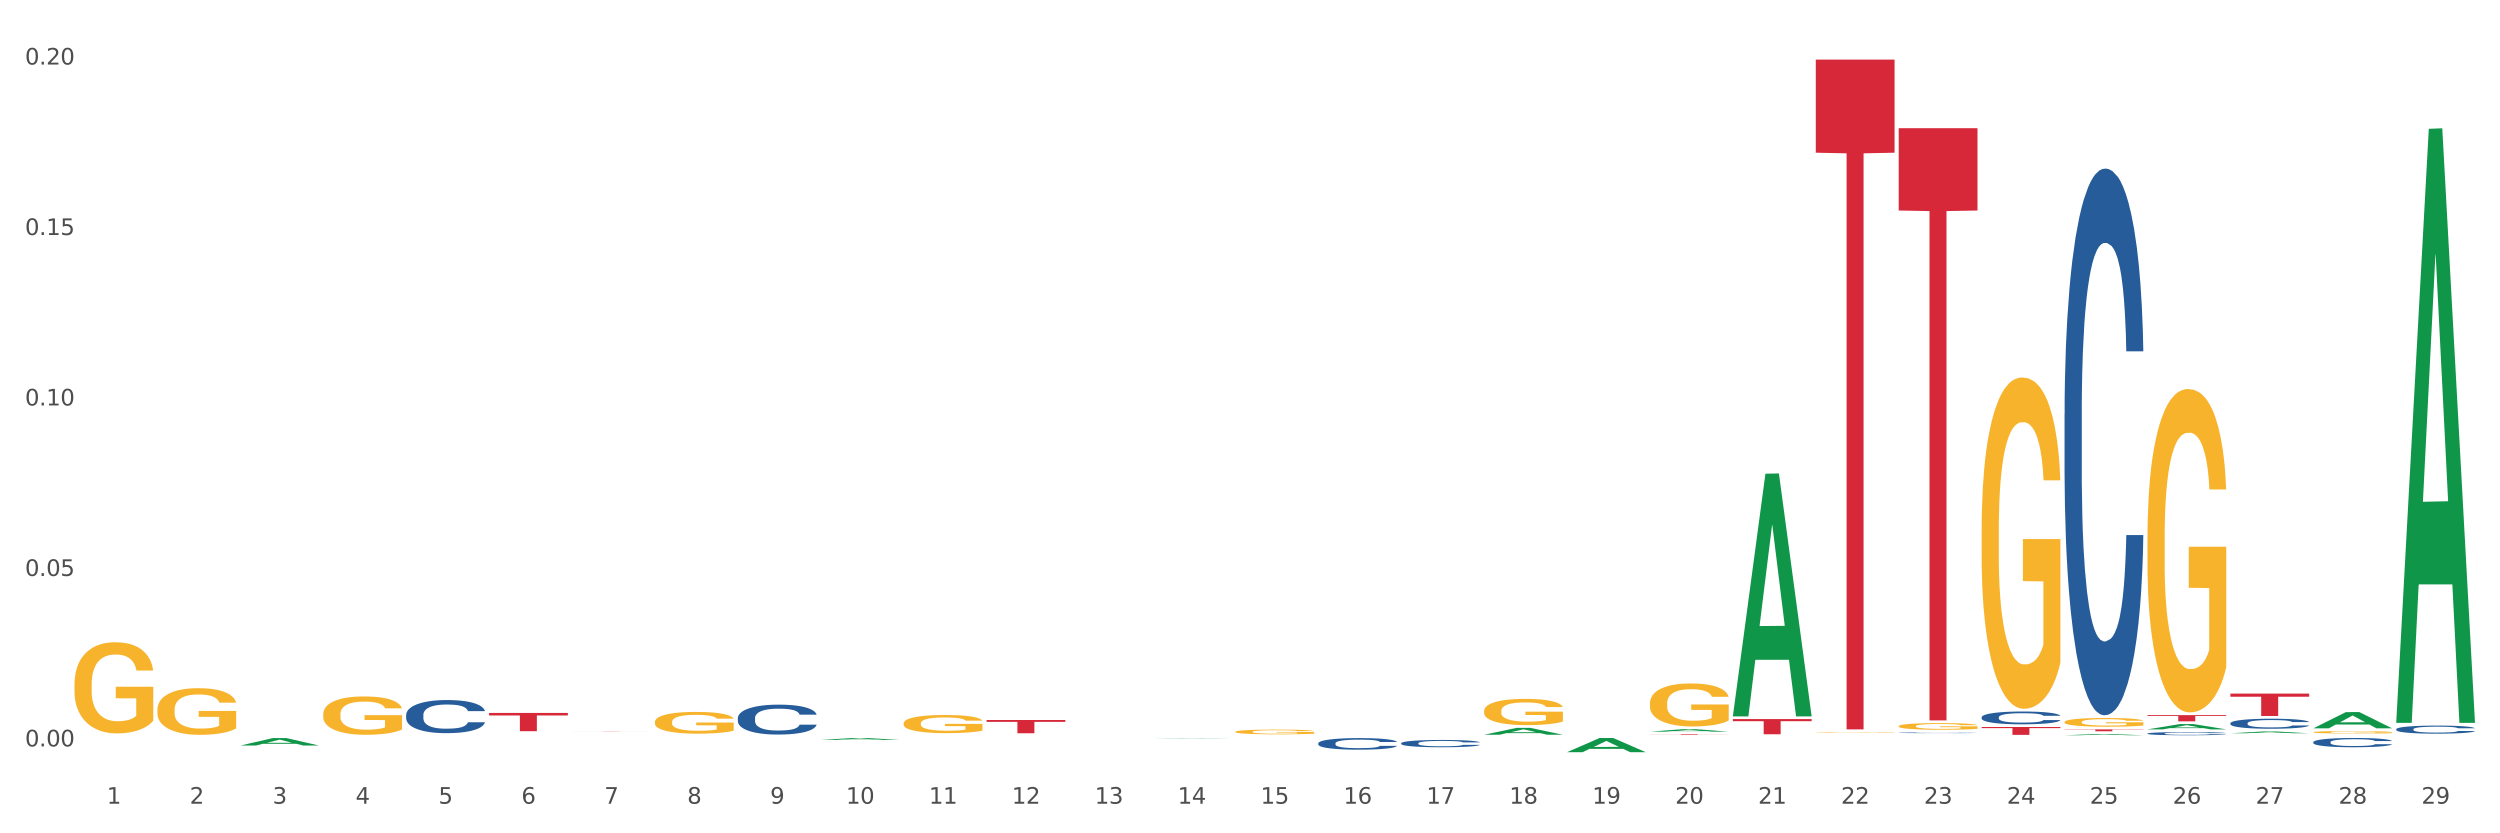 <?xml version="1.0" encoding="utf-8" standalone="no"?>
<!DOCTYPE svg PUBLIC "-//W3C//DTD SVG 1.1//EN"
  "http://www.w3.org/Graphics/SVG/1.1/DTD/svg11.dtd">
<svg xmlns:xlink="http://www.w3.org/1999/xlink" width="1080pt" height="360pt" viewBox="0 0 1080 360" xmlns="http://www.w3.org/2000/svg" version="1.1">
 <rect x="0" y="0" width="1080" height="360" fill="#333333" stroke="none"/>
 <defs>
  <style type="text/css">*{stroke-linejoin: round; stroke-linecap: butt}</style>
 </defs>
 <g id="figure_1">
  <g id="patch_1">
   <path d="M 0 360 
L 1080 360 
L 1080 0 
L 0 0 
z
" style="fill: #ffffff; stroke: #ffffff; stroke-linejoin: miter"/>
  </g>
  <g id="axes_1">
   <g id="matplotlib.axis_1">
    <g id="xtick_1">
     <g id="text_1">
      <!-- 1 -->
      <g style="fill: #4d4d4d" transform="translate(46.136 347.204) scale(0.096 -0.096)">
       <defs>
        <path id="DejaVuSans-31" d="M 794 531 
L 1825 531 
L 1825 4091 
L 703 3866 
L 703 4441 
L 1819 4666 
L 2450 4666 
L 2450 531 
L 3481 531 
L 3481 0 
L 794 0 
L 794 531 
z
" transform="scale(0.016)"/>
       </defs>
       <use xlink:href="#DejaVuSans-31"/>
      </g>
     </g>
    </g>
    <g id="xtick_2">
     <g id="text_2">
      <!-- 2 -->
      <g style="fill: #4d4d4d" transform="translate(81.957 347.204) scale(0.096 -0.096)">
       <defs>
        <path id="DejaVuSans-32" d="M 1228 531 
L 3431 531 
L 3431 0 
L 469 0 
L 469 531 
Q 828 903 1448 1529 
Q 2069 2156 2228 2338 
Q 2531 2678 2651 2914 
Q 2772 3150 2772 3378 
Q 2772 3750 2511 3984 
Q 2250 4219 1831 4219 
Q 1534 4219 1204 4116 
Q 875 4013 500 3803 
L 500 4441 
Q 881 4594 1212 4672 
Q 1544 4750 1819 4750 
Q 2544 4750 2975 4387 
Q 3406 4025 3406 3419 
Q 3406 3131 3298 2873 
Q 3191 2616 2906 2266 
Q 2828 2175 2409 1742 
Q 1991 1309 1228 531 
z
" transform="scale(0.016)"/>
       </defs>
       <use xlink:href="#DejaVuSans-32"/>
      </g>
     </g>
    </g>
    <g id="xtick_3">
     <g id="text_3">
      <!-- 3 -->
      <g style="fill: #4d4d4d" transform="translate(117.779 347.204) scale(0.096 -0.096)">
       <defs>
        <path id="DejaVuSans-33" d="M 2597 2516 
Q 3050 2419 3304 2112 
Q 3559 1806 3559 1356 
Q 3559 666 3084 287 
Q 2609 -91 1734 -91 
Q 1441 -91 1130 -33 
Q 819 25 488 141 
L 488 750 
Q 750 597 1062 519 
Q 1375 441 1716 441 
Q 2309 441 2620 675 
Q 2931 909 2931 1356 
Q 2931 1769 2642 2001 
Q 2353 2234 1838 2234 
L 1294 2234 
L 1294 2753 
L 1863 2753 
Q 2328 2753 2575 2939 
Q 2822 3125 2822 3475 
Q 2822 3834 2567 4026 
Q 2313 4219 1838 4219 
Q 1578 4219 1281 4162 
Q 984 4106 628 3988 
L 628 4550 
Q 988 4650 1302 4700 
Q 1616 4750 1894 4750 
Q 2613 4750 3031 4423 
Q 3450 4097 3450 3541 
Q 3450 3153 3228 2886 
Q 3006 2619 2597 2516 
z
" transform="scale(0.016)"/>
       </defs>
       <use xlink:href="#DejaVuSans-33"/>
      </g>
     </g>
    </g>
    <g id="xtick_4">
     <g id="text_4">
      <!-- 4 -->
      <g style="fill: #4d4d4d" transform="translate(153.6 347.204) scale(0.096 -0.096)">
       <defs>
        <path id="DejaVuSans-34" d="M 2419 4116 
L 825 1625 
L 2419 1625 
L 2419 4116 
z
M 2253 4666 
L 3047 4666 
L 3047 1625 
L 3713 1625 
L 3713 1100 
L 3047 1100 
L 3047 0 
L 2419 0 
L 2419 1100 
L 313 1100 
L 313 1709 
L 2253 4666 
z
" transform="scale(0.016)"/>
       </defs>
       <use xlink:href="#DejaVuSans-34"/>
      </g>
     </g>
    </g>
    <g id="xtick_5">
     <g id="text_5">
      <!-- 5 -->
      <g style="fill: #4d4d4d" transform="translate(189.421 347.204) scale(0.096 -0.096)">
       <defs>
        <path id="DejaVuSans-35" d="M 691 4666 
L 3169 4666 
L 3169 4134 
L 1269 4134 
L 1269 2991 
Q 1406 3038 1543 3061 
Q 1681 3084 1819 3084 
Q 2600 3084 3056 2656 
Q 3513 2228 3513 1497 
Q 3513 744 3044 326 
Q 2575 -91 1722 -91 
Q 1428 -91 1123 -41 
Q 819 9 494 109 
L 494 744 
Q 775 591 1075 516 
Q 1375 441 1709 441 
Q 2250 441 2565 725 
Q 2881 1009 2881 1497 
Q 2881 1984 2565 2268 
Q 2250 2553 1709 2553 
Q 1456 2553 1204 2497 
Q 953 2441 691 2322 
L 691 4666 
z
" transform="scale(0.016)"/>
       </defs>
       <use xlink:href="#DejaVuSans-35"/>
      </g>
     </g>
    </g>
    <g id="xtick_6">
     <g id="text_6">
      <!-- 6 -->
      <g style="fill: #4d4d4d" transform="translate(225.242 347.204) scale(0.096 -0.096)">
       <defs>
        <path id="DejaVuSans-36" d="M 2113 2584 
Q 1688 2584 1439 2293 
Q 1191 2003 1191 1497 
Q 1191 994 1439 701 
Q 1688 409 2113 409 
Q 2538 409 2786 701 
Q 3034 994 3034 1497 
Q 3034 2003 2786 2293 
Q 2538 2584 2113 2584 
z
M 3366 4563 
L 3366 3988 
Q 3128 4100 2886 4159 
Q 2644 4219 2406 4219 
Q 1781 4219 1451 3797 
Q 1122 3375 1075 2522 
Q 1259 2794 1537 2939 
Q 1816 3084 2150 3084 
Q 2853 3084 3261 2657 
Q 3669 2231 3669 1497 
Q 3669 778 3244 343 
Q 2819 -91 2113 -91 
Q 1303 -91 875 529 
Q 447 1150 447 2328 
Q 447 3434 972 4092 
Q 1497 4750 2381 4750 
Q 2619 4750 2861 4703 
Q 3103 4656 3366 4563 
z
" transform="scale(0.016)"/>
       </defs>
       <use xlink:href="#DejaVuSans-36"/>
      </g>
     </g>
    </g>
    <g id="xtick_7">
     <g id="text_7">
      <!-- 7 -->
      <g style="fill: #4d4d4d" transform="translate(261.064 347.204) scale(0.096 -0.096)">
       <defs>
        <path id="DejaVuSans-37" d="M 525 4666 
L 3525 4666 
L 3525 4397 
L 1831 0 
L 1172 0 
L 2766 4134 
L 525 4134 
L 525 4666 
z
" transform="scale(0.016)"/>
       </defs>
       <use xlink:href="#DejaVuSans-37"/>
      </g>
     </g>
    </g>
    <g id="xtick_8">
     <g id="text_8">
      <!-- 8 -->
      <g style="fill: #4d4d4d" transform="translate(296.885 347.204) scale(0.096 -0.096)">
       <defs>
        <path id="DejaVuSans-38" d="M 2034 2216 
Q 1584 2216 1326 1975 
Q 1069 1734 1069 1313 
Q 1069 891 1326 650 
Q 1584 409 2034 409 
Q 2484 409 2743 651 
Q 3003 894 3003 1313 
Q 3003 1734 2745 1975 
Q 2488 2216 2034 2216 
z
M 1403 2484 
Q 997 2584 770 2862 
Q 544 3141 544 3541 
Q 544 4100 942 4425 
Q 1341 4750 2034 4750 
Q 2731 4750 3128 4425 
Q 3525 4100 3525 3541 
Q 3525 3141 3298 2862 
Q 3072 2584 2669 2484 
Q 3125 2378 3379 2068 
Q 3634 1759 3634 1313 
Q 3634 634 3220 271 
Q 2806 -91 2034 -91 
Q 1263 -91 848 271 
Q 434 634 434 1313 
Q 434 1759 690 2068 
Q 947 2378 1403 2484 
z
M 1172 3481 
Q 1172 3119 1398 2916 
Q 1625 2713 2034 2713 
Q 2441 2713 2670 2916 
Q 2900 3119 2900 3481 
Q 2900 3844 2670 4047 
Q 2441 4250 2034 4250 
Q 1625 4250 1398 4047 
Q 1172 3844 1172 3481 
z
" transform="scale(0.016)"/>
       </defs>
       <use xlink:href="#DejaVuSans-38"/>
      </g>
     </g>
    </g>
    <g id="xtick_9">
     <g id="text_9">
      <!-- 9 -->
      <g style="fill: #4d4d4d" transform="translate(332.706 347.204) scale(0.096 -0.096)">
       <defs>
        <path id="DejaVuSans-39" d="M 703 97 
L 703 672 
Q 941 559 1184 500 
Q 1428 441 1663 441 
Q 2288 441 2617 861 
Q 2947 1281 2994 2138 
Q 2813 1869 2534 1725 
Q 2256 1581 1919 1581 
Q 1219 1581 811 2004 
Q 403 2428 403 3163 
Q 403 3881 828 4315 
Q 1253 4750 1959 4750 
Q 2769 4750 3195 4129 
Q 3622 3509 3622 2328 
Q 3622 1225 3098 567 
Q 2575 -91 1691 -91 
Q 1453 -91 1209 -44 
Q 966 3 703 97 
z
M 1959 2075 
Q 2384 2075 2632 2365 
Q 2881 2656 2881 3163 
Q 2881 3666 2632 3958 
Q 2384 4250 1959 4250 
Q 1534 4250 1286 3958 
Q 1038 3666 1038 3163 
Q 1038 2656 1286 2365 
Q 1534 2075 1959 2075 
z
" transform="scale(0.016)"/>
       </defs>
       <use xlink:href="#DejaVuSans-39"/>
      </g>
     </g>
    </g>
    <g id="xtick_10">
     <g id="text_10">
      <!-- 10 -->
      <g style="fill: #4d4d4d" transform="translate(365.473 347.204) scale(0.096 -0.096)">
       <defs>
        <path id="DejaVuSans-30" d="M 2034 4250 
Q 1547 4250 1301 3770 
Q 1056 3291 1056 2328 
Q 1056 1369 1301 889 
Q 1547 409 2034 409 
Q 2525 409 2770 889 
Q 3016 1369 3016 2328 
Q 3016 3291 2770 3770 
Q 2525 4250 2034 4250 
z
M 2034 4750 
Q 2819 4750 3233 4129 
Q 3647 3509 3647 2328 
Q 3647 1150 3233 529 
Q 2819 -91 2034 -91 
Q 1250 -91 836 529 
Q 422 1150 422 2328 
Q 422 3509 836 4129 
Q 1250 4750 2034 4750 
z
" transform="scale(0.016)"/>
       </defs>
       <use xlink:href="#DejaVuSans-31"/>
       <use xlink:href="#DejaVuSans-30" transform="translate(63.623 0)"/>
      </g>
     </g>
    </g>
    <g id="xtick_11">
     <g id="text_11">
      <!-- 11 -->
      <g style="fill: #4d4d4d" transform="translate(401.295 347.204) scale(0.096 -0.096)">
       <use xlink:href="#DejaVuSans-31"/>
       <use xlink:href="#DejaVuSans-31" transform="translate(63.623 0)"/>
      </g>
     </g>
    </g>
    <g id="xtick_12">
     <g id="text_12">
      <!-- 12 -->
      <g style="fill: #4d4d4d" transform="translate(437.116 347.204) scale(0.096 -0.096)">
       <use xlink:href="#DejaVuSans-31"/>
       <use xlink:href="#DejaVuSans-32" transform="translate(63.623 0)"/>
      </g>
     </g>
    </g>
    <g id="xtick_13">
     <g id="text_13">
      <!-- 13 -->
      <g style="fill: #4d4d4d" transform="translate(472.937 347.204) scale(0.096 -0.096)">
       <use xlink:href="#DejaVuSans-31"/>
       <use xlink:href="#DejaVuSans-33" transform="translate(63.623 0)"/>
      </g>
     </g>
    </g>
    <g id="xtick_14">
     <g id="text_14">
      <!-- 14 -->
      <g style="fill: #4d4d4d" transform="translate(508.758 347.204) scale(0.096 -0.096)">
       <use xlink:href="#DejaVuSans-31"/>
       <use xlink:href="#DejaVuSans-34" transform="translate(63.623 0)"/>
      </g>
     </g>
    </g>
    <g id="xtick_15">
     <g id="text_15">
      <!-- 15 -->
      <g style="fill: #4d4d4d" transform="translate(544.58 347.204) scale(0.096 -0.096)">
       <use xlink:href="#DejaVuSans-31"/>
       <use xlink:href="#DejaVuSans-35" transform="translate(63.623 0)"/>
      </g>
     </g>
    </g>
    <g id="xtick_16">
     <g id="text_16">
      <!-- 16 -->
      <g style="fill: #4d4d4d" transform="translate(580.401 347.204) scale(0.096 -0.096)">
       <use xlink:href="#DejaVuSans-31"/>
       <use xlink:href="#DejaVuSans-36" transform="translate(63.623 0)"/>
      </g>
     </g>
    </g>
    <g id="xtick_17">
     <g id="text_17">
      <!-- 17 -->
      <g style="fill: #4d4d4d" transform="translate(616.222 347.204) scale(0.096 -0.096)">
       <use xlink:href="#DejaVuSans-31"/>
       <use xlink:href="#DejaVuSans-37" transform="translate(63.623 0)"/>
      </g>
     </g>
    </g>
    <g id="xtick_18">
     <g id="text_18">
      <!-- 18 -->
      <g style="fill: #4d4d4d" transform="translate(652.043 347.204) scale(0.096 -0.096)">
       <use xlink:href="#DejaVuSans-31"/>
       <use xlink:href="#DejaVuSans-38" transform="translate(63.623 0)"/>
      </g>
     </g>
    </g>
    <g id="xtick_19">
     <g id="text_19">
      <!-- 19 -->
      <g style="fill: #4d4d4d" transform="translate(687.864 347.204) scale(0.096 -0.096)">
       <use xlink:href="#DejaVuSans-31"/>
       <use xlink:href="#DejaVuSans-39" transform="translate(63.623 0)"/>
      </g>
     </g>
    </g>
    <g id="xtick_20">
     <g id="text_20">
      <!-- 20 -->
      <g style="fill: #4d4d4d" transform="translate(723.686 347.204) scale(0.096 -0.096)">
       <use xlink:href="#DejaVuSans-32"/>
       <use xlink:href="#DejaVuSans-30" transform="translate(63.623 0)"/>
      </g>
     </g>
    </g>
    <g id="xtick_21">
     <g id="text_21">
      <!-- 21 -->
      <g style="fill: #4d4d4d" transform="translate(759.507 347.204) scale(0.096 -0.096)">
       <use xlink:href="#DejaVuSans-32"/>
       <use xlink:href="#DejaVuSans-31" transform="translate(63.623 0)"/>
      </g>
     </g>
    </g>
    <g id="xtick_22">
     <g id="text_22">
      <!-- 22 -->
      <g style="fill: #4d4d4d" transform="translate(795.328 347.204) scale(0.096 -0.096)">
       <use xlink:href="#DejaVuSans-32"/>
       <use xlink:href="#DejaVuSans-32" transform="translate(63.623 0)"/>
      </g>
     </g>
    </g>
    <g id="xtick_23">
     <g id="text_23">
      <!-- 23 -->
      <g style="fill: #4d4d4d" transform="translate(831.149 347.204) scale(0.096 -0.096)">
       <use xlink:href="#DejaVuSans-32"/>
       <use xlink:href="#DejaVuSans-33" transform="translate(63.623 0)"/>
      </g>
     </g>
    </g>
    <g id="xtick_24">
     <g id="text_24">
      <!-- 24 -->
      <g style="fill: #4d4d4d" transform="translate(866.971 347.204) scale(0.096 -0.096)">
       <use xlink:href="#DejaVuSans-32"/>
       <use xlink:href="#DejaVuSans-34" transform="translate(63.623 0)"/>
      </g>
     </g>
    </g>
    <g id="xtick_25">
     <g id="text_25">
      <!-- 25 -->
      <g style="fill: #4d4d4d" transform="translate(902.792 347.204) scale(0.096 -0.096)">
       <use xlink:href="#DejaVuSans-32"/>
       <use xlink:href="#DejaVuSans-35" transform="translate(63.623 0)"/>
      </g>
     </g>
    </g>
    <g id="xtick_26">
     <g id="text_26">
      <!-- 26 -->
      <g style="fill: #4d4d4d" transform="translate(938.613 347.204) scale(0.096 -0.096)">
       <use xlink:href="#DejaVuSans-32"/>
       <use xlink:href="#DejaVuSans-36" transform="translate(63.623 0)"/>
      </g>
     </g>
    </g>
    <g id="xtick_27">
     <g id="text_27">
      <!-- 27 -->
      <g style="fill: #4d4d4d" transform="translate(974.434 347.204) scale(0.096 -0.096)">
       <use xlink:href="#DejaVuSans-32"/>
       <use xlink:href="#DejaVuSans-37" transform="translate(63.623 0)"/>
      </g>
     </g>
    </g>
    <g id="xtick_28">
     <g id="text_28">
      <!-- 28 -->
      <g style="fill: #4d4d4d" transform="translate(1010.256 347.204) scale(0.096 -0.096)">
       <use xlink:href="#DejaVuSans-32"/>
       <use xlink:href="#DejaVuSans-38" transform="translate(63.623 0)"/>
      </g>
     </g>
    </g>
    <g id="xtick_29">
     <g id="text_29">
      <!-- 29 -->
      <g style="fill: #4d4d4d" transform="translate(1046.077 347.204) scale(0.096 -0.096)">
       <use xlink:href="#DejaVuSans-32"/>
       <use xlink:href="#DejaVuSans-39" transform="translate(63.623 0)"/>
      </g>
     </g>
    </g>
    <g id="xtick_30"/>
    <g id="xtick_31"/>
    <g id="xtick_32"/>
    <g id="xtick_33"/>
    <g id="xtick_34"/>
    <g id="xtick_35"/>
    <g id="xtick_36"/>
    <g id="xtick_37"/>
    <g id="xtick_38"/>
    <g id="xtick_39"/>
    <g id="xtick_40"/>
    <g id="xtick_41"/>
    <g id="xtick_42"/>
    <g id="xtick_43"/>
    <g id="xtick_44"/>
    <g id="xtick_45"/>
    <g id="xtick_46"/>
    <g id="xtick_47"/>
    <g id="xtick_48"/>
    <g id="xtick_49"/>
    <g id="xtick_50"/>
    <g id="xtick_51"/>
    <g id="xtick_52"/>
    <g id="xtick_53"/>
    <g id="xtick_54"/>
    <g id="xtick_55"/>
    <g id="xtick_56"/>
    <g id="xtick_57"/>
   </g>
   <g id="matplotlib.axis_2">
    <g id="ytick_1">
     <g id="text_30">
      <!-- 0.00 -->
      <g style="fill: #4d4d4d" transform="translate(10.8 322.45) scale(0.096 -0.096)">
       <defs>
        <path id="DejaVuSans-2e" d="M 684 794 
L 1344 794 
L 1344 0 
L 684 0 
L 684 794 
z
" transform="scale(0.016)"/>
       </defs>
       <use xlink:href="#DejaVuSans-30"/>
       <use xlink:href="#DejaVuSans-2e" transform="translate(63.623 0)"/>
       <use xlink:href="#DejaVuSans-30" transform="translate(95.41 0)"/>
       <use xlink:href="#DejaVuSans-30" transform="translate(159.033 0)"/>
      </g>
     </g>
    </g>
    <g id="ytick_2">
     <g id="text_31">
      <!-- 0.05 -->
      <g style="fill: #4d4d4d" transform="translate(10.8 248.81) scale(0.096 -0.096)">
       <use xlink:href="#DejaVuSans-30"/>
       <use xlink:href="#DejaVuSans-2e" transform="translate(63.623 0)"/>
       <use xlink:href="#DejaVuSans-30" transform="translate(95.41 0)"/>
       <use xlink:href="#DejaVuSans-35" transform="translate(159.033 0)"/>
      </g>
     </g>
    </g>
    <g id="ytick_3">
     <g id="text_32">
      <!-- 0.10 -->
      <g style="fill: #4d4d4d" transform="translate(10.8 175.169) scale(0.096 -0.096)">
       <use xlink:href="#DejaVuSans-30"/>
       <use xlink:href="#DejaVuSans-2e" transform="translate(63.623 0)"/>
       <use xlink:href="#DejaVuSans-31" transform="translate(95.41 0)"/>
       <use xlink:href="#DejaVuSans-30" transform="translate(159.033 0)"/>
      </g>
     </g>
    </g>
    <g id="ytick_4">
     <g id="text_33">
      <!-- 0.15 -->
      <g style="fill: #4d4d4d" transform="translate(10.8 101.529) scale(0.096 -0.096)">
       <use xlink:href="#DejaVuSans-30"/>
       <use xlink:href="#DejaVuSans-2e" transform="translate(63.623 0)"/>
       <use xlink:href="#DejaVuSans-31" transform="translate(95.41 0)"/>
       <use xlink:href="#DejaVuSans-35" transform="translate(159.033 0)"/>
      </g>
     </g>
    </g>
    <g id="ytick_5">
     <g id="text_34">
      <!-- 0.20 -->
      <g style="fill: #4d4d4d" transform="translate(10.8 27.888) scale(0.096 -0.096)">
       <use xlink:href="#DejaVuSans-30"/>
       <use xlink:href="#DejaVuSans-2e" transform="translate(63.623 0)"/>
       <use xlink:href="#DejaVuSans-32" transform="translate(95.41 0)"/>
       <use xlink:href="#DejaVuSans-30" transform="translate(159.033 0)"/>
      </g>
     </g>
    </g>
    <g id="ytick_6"/>
    <g id="ytick_7"/>
    <g id="ytick_8"/>
    <g id="ytick_9"/>
   </g>
   <g id="PolyCollection_1">
    <path d="M 103.817 322.078 
L 103.853 322.075 
L 117.886 318.842 
L 123.709 318.839 
L 137.848 322.084 
L 131.112 322.084 
L 128.06 321.329 
L 113.57 321.329 
L 113.465 321.341 
L 110.518 322.084 
L 103.817 322.084 
L 103.817 322.078 
L 115.395 320.878 
L 126.235 320.874 
L 120.868 319.531 
L 120.797 319.525 
L 120.727 319.534 
L 115.36 320.874 
L 115.395 320.878 
L 103.817 322.078 
z
" clip-path="url(#pcc1e24fb92)" style="fill: #109648"/>
    <path d="M 211.281 307.981 
L 245.311 307.981 
L 245.311 309.081 
L 231.925 309.088 
L 231.925 315.891 
L 224.587 315.891 
L 224.587 309.088 
L 211.281 309.081 
L 211.281 307.989 
L 211.281 307.981 
z
" clip-path="url(#pcc1e24fb92)" style="fill: #d62839"/>
    <path d="M 247.102 315.957 
L 281.133 315.957 
L 281.133 315.967 
L 267.746 315.967 
L 267.746 316.029 
L 260.408 316.029 
L 260.408 315.967 
L 247.102 315.967 
L 247.102 315.957 
L 247.102 315.957 
z
" clip-path="url(#pcc1e24fb92)" style="fill: #d62839"/>
    <path d="M 426.209 311.052 
L 460.239 311.052 
L 460.239 311.848 
L 446.853 311.854 
L 446.853 316.78 
L 439.514 316.78 
L 439.514 311.854 
L 426.209 311.848 
L 426.209 311.058 
L 426.209 311.052 
z
" clip-path="url(#pcc1e24fb92)" style="fill: #d62839"/>
    <path d="M 712.779 317.262 
L 746.809 317.262 
L 746.809 317.299 
L 733.423 317.299 
L 733.423 317.528 
L 726.084 317.528 
L 726.084 317.299 
L 712.779 317.299 
L 712.779 317.262 
L 712.779 317.262 
z
" clip-path="url(#pcc1e24fb92)" style="fill: #d62839"/>
    <path d="M 748.6 310.646 
L 782.63 310.646 
L 782.63 311.559 
L 769.244 311.566 
L 769.244 317.217 
L 761.906 317.217 
L 761.906 311.566 
L 748.6 311.559 
L 748.6 310.653 
L 748.6 310.646 
z
" clip-path="url(#pcc1e24fb92)" style="fill: #d62839"/>
    <path d="M 820.242 55.396 
L 854.273 55.396 
L 854.273 90.946 
L 840.886 91.186 
L 840.886 311.213 
L 833.548 311.213 
L 833.548 91.186 
L 820.242 90.946 
L 820.242 55.636 
L 820.242 55.396 
z
" clip-path="url(#pcc1e24fb92)" style="fill: #d62839"/>
    <path d="M 999.349 316.31 
L 999.389 316.309 
L 999.389 316.274 
L 999.469 316.244 
L 999.871 316.171 
L 1000.474 316.111 
L 1000.915 316.079 
L 1001.357 316.052 
L 1001.88 316.026 
L 1002.523 315.999 
L 1003.688 315.959 
L 1004.411 315.939 
L 1005.295 315.917 
L 1006.902 315.886 
L 1008.067 315.869 
L 1009.272 315.854 
L 1011.241 315.837 
L 1012.527 315.829 
L 1013.893 315.823 
L 1015.54 315.819 
L 1016.786 315.818 
L 1019.518 315.821 
L 1021.848 315.83 
L 1022.973 315.837 
L 1024.419 315.849 
L 1025.183 315.856 
L 1026.428 315.872 
L 1027.714 315.892 
L 1028.598 315.91 
L 1029.924 315.943 
L 1030.928 315.976 
L 1031.852 316.017 
L 1032.334 316.045 
L 1032.696 316.071 
L 1033.017 316.101 
L 1033.339 316.149 
L 1026.107 316.149 
L 1025.825 316.115 
L 1025.383 316.083 
L 1024.741 316.052 
L 1024.178 316.032 
L 1023.214 316.008 
L 1022.33 315.992 
L 1021.406 315.981 
L 1020.281 315.971 
L 1019.397 315.966 
L 1018.152 315.962 
L 1015.701 315.963 
L 1014.053 315.971 
L 1012.929 315.981 
L 1012.205 315.989 
L 1011.562 315.999 
L 1010.839 316.013 
L 1009.996 316.033 
L 1009.393 316.052 
L 1008.79 316.075 
L 1008.308 316.098 
L 1007.866 316.125 
L 1007.505 316.154 
L 1007.223 316.185 
L 1006.982 316.222 
L 1006.781 316.283 
L 1006.781 316.416 
L 1006.862 316.446 
L 1007.063 316.486 
L 1007.304 316.516 
L 1007.705 316.552 
L 1008.067 316.576 
L 1008.75 316.611 
L 1009.513 316.64 
L 1010.116 316.659 
L 1010.719 316.674 
L 1011.763 316.696 
L 1012.929 316.713 
L 1013.933 316.724 
L 1015.299 316.733 
L 1016.223 316.737 
L 1017.027 316.739 
L 1018.995 316.739 
L 1020.401 316.736 
L 1021.968 316.73 
L 1023.174 316.721 
L 1024.178 316.71 
L 1025.303 316.693 
L 1026.026 316.676 
L 1026.026 316.473 
L 1017.187 316.472 
L 1017.187 316.337 
L 1033.379 316.337 
L 1033.379 316.733 
L 1032.696 316.754 
L 1031.932 316.772 
L 1031.129 316.789 
L 1029.924 316.809 
L 1028.477 316.829 
L 1027.191 316.842 
L 1025.825 316.854 
L 1024.218 316.865 
L 1022.129 316.874 
L 1020.843 316.878 
L 1019.236 316.881 
L 1017.348 316.882 
L 1015.701 316.88 
L 1014.094 316.875 
L 1012.406 316.866 
L 1010.759 316.854 
L 1009.513 316.841 
L 1008.268 316.826 
L 1006.942 316.805 
L 1005.897 316.786 
L 1005.094 316.768 
L 1004.21 316.746 
L 1003.246 316.717 
L 1002.523 316.691 
L 1001.88 316.663 
L 1001.197 316.628 
L 1000.715 316.598 
L 1000.232 316.561 
L 999.951 316.532 
L 999.63 316.489 
L 999.389 316.427 
L 999.349 316.31 
z
" clip-path="url(#pcc1e24fb92)" style="fill: #f7b32b"/>
    <path d="M 856.064 314.078 
L 890.094 314.078 
L 890.094 314.55 
L 876.708 314.553 
L 876.708 317.469 
L 869.369 317.469 
L 869.369 314.553 
L 856.064 314.55 
L 856.064 314.082 
L 856.064 314.078 
z
" clip-path="url(#pcc1e24fb92)" style="fill: #d62839"/>
    <path d="M 927.706 308.938 
L 961.736 308.938 
L 961.736 309.311 
L 948.35 309.314 
L 948.35 311.621 
L 941.012 311.621 
L 941.012 309.314 
L 927.706 309.311 
L 927.706 308.941 
L 927.706 308.938 
z
" clip-path="url(#pcc1e24fb92)" style="fill: #d62839"/>
    <path d="M 963.527 299.647 
L 997.558 299.647 
L 997.558 300.991 
L 984.171 301 
L 984.171 309.314 
L 976.833 309.314 
L 976.833 301 
L 963.527 300.991 
L 963.527 299.656 
L 963.527 299.647 
z
" clip-path="url(#pcc1e24fb92)" style="fill: #d62839"/>
    <path d="M 533.672 316.132 
L 533.713 316.13 
L 533.713 316.063 
L 533.793 316.006 
L 534.195 315.866 
L 534.797 315.75 
L 535.239 315.689 
L 535.681 315.639 
L 536.204 315.588 
L 536.846 315.536 
L 538.012 315.46 
L 538.735 315.421 
L 539.619 315.38 
L 541.226 315.32 
L 542.391 315.287 
L 543.596 315.259 
L 545.565 315.225 
L 546.851 315.21 
L 548.217 315.199 
L 549.864 315.192 
L 551.109 315.19 
L 553.841 315.195 
L 556.172 315.212 
L 557.297 315.225 
L 558.743 315.247 
L 559.506 315.262 
L 560.752 315.292 
L 562.038 315.331 
L 562.921 315.365 
L 564.247 315.428 
L 565.252 315.491 
L 566.176 315.57 
L 566.658 315.624 
L 567.02 315.674 
L 567.341 315.732 
L 567.662 315.823 
L 560.43 315.823 
L 560.149 315.758 
L 559.707 315.696 
L 559.064 315.637 
L 558.502 315.6 
L 557.538 315.553 
L 556.654 315.523 
L 555.73 315.501 
L 554.605 315.482 
L 553.721 315.473 
L 552.475 315.465 
L 550.025 315.467 
L 548.377 315.482 
L 547.252 315.501 
L 546.529 315.518 
L 545.886 315.536 
L 545.163 315.562 
L 544.319 315.601 
L 543.717 315.637 
L 543.114 315.681 
L 542.632 315.726 
L 542.19 315.778 
L 541.828 315.834 
L 541.547 315.892 
L 541.306 315.963 
L 541.105 316.08 
L 541.105 316.335 
L 541.186 316.393 
L 541.386 316.47 
L 541.628 316.527 
L 542.029 316.596 
L 542.391 316.643 
L 543.074 316.71 
L 543.837 316.766 
L 544.44 316.801 
L 545.043 316.831 
L 546.087 316.872 
L 547.252 316.906 
L 548.257 316.926 
L 549.623 316.945 
L 550.547 316.952 
L 551.35 316.956 
L 553.319 316.956 
L 554.725 316.95 
L 556.292 316.937 
L 557.498 316.92 
L 558.502 316.9 
L 559.627 316.866 
L 560.35 316.835 
L 560.35 316.445 
L 551.511 316.443 
L 551.511 316.185 
L 567.703 316.185 
L 567.703 316.945 
L 567.02 316.984 
L 566.256 317.019 
L 565.453 317.051 
L 564.247 317.09 
L 562.801 317.127 
L 561.515 317.153 
L 560.149 317.176 
L 558.542 317.196 
L 556.453 317.215 
L 555.167 317.222 
L 553.56 317.228 
L 551.672 317.23 
L 550.025 317.226 
L 548.417 317.217 
L 546.73 317.2 
L 545.083 317.176 
L 543.837 317.151 
L 542.592 317.122 
L 541.266 317.083 
L 540.221 317.045 
L 539.418 317.012 
L 538.534 316.969 
L 537.57 316.913 
L 536.846 316.863 
L 536.204 316.811 
L 535.521 316.743 
L 535.038 316.686 
L 534.556 316.613 
L 534.275 316.559 
L 533.954 316.475 
L 533.713 316.358 
L 533.672 316.132 
z
" clip-path="url(#pcc1e24fb92)" style="fill: #f7b32b"/>
    <path d="M 390.387 312.505 
L 390.428 312.498 
L 390.428 312.24 
L 390.508 312.019 
L 390.91 311.482 
L 391.512 311.039 
L 391.954 310.803 
L 392.396 310.61 
L 392.919 310.417 
L 393.561 310.217 
L 394.727 309.924 
L 395.45 309.773 
L 396.334 309.616 
L 397.941 309.387 
L 399.106 309.259 
L 400.311 309.151 
L 402.28 309.023 
L 403.566 308.966 
L 404.932 308.923 
L 406.579 308.894 
L 407.824 308.887 
L 410.556 308.908 
L 412.887 308.973 
L 414.012 309.023 
L 415.458 309.109 
L 416.221 309.166 
L 417.467 309.28 
L 418.753 309.43 
L 419.637 309.559 
L 420.962 309.802 
L 421.967 310.045 
L 422.891 310.345 
L 423.373 310.553 
L 423.735 310.746 
L 424.056 310.968 
L 424.377 311.318 
L 417.146 311.318 
L 416.864 311.068 
L 416.422 310.832 
L 415.779 310.603 
L 415.217 310.46 
L 414.253 310.281 
L 413.369 310.167 
L 412.445 310.081 
L 411.32 310.009 
L 410.436 309.974 
L 409.19 309.945 
L 406.74 309.952 
L 405.092 310.009 
L 403.967 310.081 
L 403.244 310.145 
L 402.601 310.217 
L 401.878 310.317 
L 401.034 310.467 
L 400.432 310.603 
L 399.829 310.774 
L 399.347 310.946 
L 398.905 311.146 
L 398.543 311.361 
L 398.262 311.582 
L 398.021 311.854 
L 397.82 312.305 
L 397.82 313.284 
L 397.901 313.506 
L 398.101 313.799 
L 398.343 314.021 
L 398.744 314.285 
L 399.106 314.464 
L 399.789 314.721 
L 400.552 314.936 
L 401.155 315.072 
L 401.758 315.186 
L 402.802 315.343 
L 403.967 315.472 
L 404.972 315.551 
L 406.338 315.622 
L 407.262 315.651 
L 408.065 315.665 
L 410.034 315.665 
L 411.44 315.644 
L 413.007 315.594 
L 414.213 315.529 
L 415.217 315.451 
L 416.342 315.322 
L 417.065 315.2 
L 417.065 313.706 
L 408.226 313.699 
L 408.226 312.705 
L 424.418 312.705 
L 424.418 315.622 
L 423.735 315.772 
L 422.971 315.908 
L 422.168 316.03 
L 420.962 316.18 
L 419.516 316.323 
L 418.23 316.423 
L 416.864 316.509 
L 415.257 316.587 
L 413.168 316.659 
L 411.882 316.687 
L 410.275 316.709 
L 408.387 316.716 
L 406.74 316.702 
L 405.133 316.666 
L 403.445 316.602 
L 401.798 316.509 
L 400.552 316.416 
L 399.307 316.301 
L 397.981 316.151 
L 396.936 316.008 
L 396.133 315.88 
L 395.249 315.715 
L 394.285 315.501 
L 393.561 315.308 
L 392.919 315.107 
L 392.236 314.85 
L 391.753 314.628 
L 391.271 314.349 
L 390.99 314.142 
L 390.669 313.82 
L 390.428 313.37 
L 390.387 312.505 
z
" clip-path="url(#pcc1e24fb92)" style="fill: #f7b32b"/>
    <path d="M 282.924 311.895 
L 282.964 311.887 
L 282.964 311.578 
L 283.044 311.312 
L 283.446 310.669 
L 284.049 310.137 
L 284.491 309.854 
L 284.933 309.623 
L 285.455 309.391 
L 286.098 309.151 
L 287.263 308.8 
L 287.986 308.62 
L 288.87 308.431 
L 290.477 308.157 
L 291.642 308.002 
L 292.848 307.874 
L 294.816 307.72 
L 296.102 307.651 
L 297.468 307.599 
L 299.115 307.565 
L 300.361 307.557 
L 303.093 307.582 
L 305.423 307.66 
L 306.548 307.72 
L 307.994 307.822 
L 308.758 307.891 
L 310.003 308.028 
L 311.289 308.208 
L 312.173 308.363 
L 313.499 308.654 
L 314.503 308.946 
L 315.427 309.306 
L 315.909 309.554 
L 316.271 309.786 
L 316.592 310.052 
L 316.914 310.472 
L 309.682 310.472 
L 309.401 310.172 
L 308.959 309.889 
L 308.316 309.614 
L 307.753 309.443 
L 306.789 309.229 
L 305.905 309.091 
L 304.981 308.988 
L 303.856 308.903 
L 302.972 308.86 
L 301.727 308.826 
L 299.276 308.834 
L 297.629 308.903 
L 296.504 308.988 
L 295.78 309.066 
L 295.138 309.151 
L 294.414 309.271 
L 293.571 309.451 
L 292.968 309.614 
L 292.365 309.82 
L 291.883 310.026 
L 291.441 310.266 
L 291.08 310.523 
L 290.798 310.789 
L 290.557 311.115 
L 290.357 311.655 
L 290.357 312.83 
L 290.437 313.096 
L 290.638 313.447 
L 290.879 313.713 
L 291.281 314.03 
L 291.642 314.244 
L 292.325 314.553 
L 293.089 314.81 
L 293.691 314.973 
L 294.294 315.11 
L 295.338 315.299 
L 296.504 315.453 
L 297.508 315.548 
L 298.874 315.633 
L 299.798 315.668 
L 300.602 315.685 
L 302.57 315.685 
L 303.977 315.659 
L 305.544 315.599 
L 306.749 315.522 
L 307.753 315.428 
L 308.878 315.273 
L 309.601 315.128 
L 309.601 313.336 
L 300.762 313.327 
L 300.762 312.135 
L 316.954 312.135 
L 316.954 315.633 
L 316.271 315.814 
L 315.508 315.976 
L 314.704 316.122 
L 313.499 316.302 
L 312.052 316.474 
L 310.767 316.594 
L 309.401 316.697 
L 307.793 316.791 
L 305.704 316.877 
L 304.419 316.911 
L 302.811 316.937 
L 300.923 316.945 
L 299.276 316.928 
L 297.669 316.885 
L 295.981 316.808 
L 294.334 316.697 
L 293.089 316.585 
L 291.843 316.448 
L 290.517 316.268 
L 289.473 316.096 
L 288.669 315.942 
L 287.785 315.745 
L 286.821 315.488 
L 286.098 315.256 
L 285.455 315.016 
L 284.772 314.707 
L 284.29 314.442 
L 283.808 314.107 
L 283.526 313.859 
L 283.205 313.473 
L 282.964 312.933 
L 282.924 311.895 
z
" clip-path="url(#pcc1e24fb92)" style="fill: #f7b32b"/>
    <path d="M 139.639 308.518 
L 139.679 308.503 
L 139.679 307.959 
L 139.759 307.49 
L 140.161 306.356 
L 140.764 305.418 
L 141.206 304.919 
L 141.648 304.51 
L 142.17 304.102 
L 142.813 303.678 
L 143.978 303.058 
L 144.701 302.741 
L 145.585 302.408 
L 147.192 301.924 
L 148.357 301.652 
L 149.563 301.425 
L 151.531 301.153 
L 152.817 301.032 
L 154.183 300.941 
L 155.83 300.88 
L 157.076 300.865 
L 159.808 300.911 
L 162.138 301.047 
L 163.263 301.153 
L 164.709 301.334 
L 165.473 301.455 
L 166.718 301.697 
L 168.004 302.015 
L 168.888 302.287 
L 170.214 302.801 
L 171.218 303.316 
L 172.142 303.951 
L 172.624 304.389 
L 172.986 304.798 
L 173.307 305.267 
L 173.629 306.008 
L 166.397 306.008 
L 166.116 305.478 
L 165.674 304.979 
L 165.031 304.495 
L 164.468 304.193 
L 163.504 303.815 
L 162.62 303.573 
L 161.696 303.391 
L 160.571 303.24 
L 159.687 303.164 
L 158.442 303.104 
L 155.991 303.119 
L 154.344 303.24 
L 153.219 303.391 
L 152.495 303.527 
L 151.853 303.678 
L 151.129 303.89 
L 150.286 304.208 
L 149.683 304.495 
L 149.08 304.858 
L 148.598 305.221 
L 148.156 305.645 
L 147.795 306.098 
L 147.513 306.567 
L 147.272 307.142 
L 147.072 308.095 
L 147.072 310.167 
L 147.152 310.636 
L 147.353 311.256 
L 147.594 311.725 
L 147.996 312.284 
L 148.357 312.662 
L 149.04 313.207 
L 149.804 313.661 
L 150.406 313.948 
L 151.009 314.19 
L 152.054 314.523 
L 153.219 314.795 
L 154.223 314.961 
L 155.589 315.113 
L 156.513 315.173 
L 157.317 315.203 
L 159.285 315.203 
L 160.692 315.158 
L 162.259 315.052 
L 163.464 314.916 
L 164.468 314.75 
L 165.593 314.477 
L 166.316 314.22 
L 166.316 311.059 
L 157.477 311.044 
L 157.477 308.942 
L 173.669 308.942 
L 173.669 315.113 
L 172.986 315.43 
L 172.223 315.717 
L 171.419 315.975 
L 170.214 316.292 
L 168.767 316.595 
L 167.482 316.806 
L 166.116 316.988 
L 164.508 317.154 
L 162.419 317.306 
L 161.134 317.366 
L 159.526 317.411 
L 157.638 317.427 
L 155.991 317.396 
L 154.384 317.321 
L 152.696 317.185 
L 151.049 316.988 
L 149.804 316.791 
L 148.558 316.549 
L 147.232 316.232 
L 146.188 315.929 
L 145.384 315.657 
L 144.5 315.309 
L 143.536 314.855 
L 142.813 314.447 
L 142.17 314.024 
L 141.487 313.479 
L 141.005 313.01 
L 140.523 312.42 
L 140.241 311.982 
L 139.92 311.301 
L 139.679 310.348 
L 139.639 308.518 
z
" clip-path="url(#pcc1e24fb92)" style="fill: #f7b32b"/>
    <path d="M 891.885 315.11 
L 925.915 315.11 
L 925.915 315.222 
L 912.529 315.223 
L 912.529 315.916 
L 905.19 315.916 
L 905.19 315.223 
L 891.885 315.222 
L 891.885 315.111 
L 891.885 315.11 
z
" clip-path="url(#pcc1e24fb92)" style="fill: #d62839"/>
    <path d="M 927.706 232.616 
L 927.746 232.488 
L 927.746 227.895 
L 927.827 223.94 
L 928.228 214.37 
L 928.831 206.46 
L 929.273 202.249 
L 929.715 198.804 
L 930.237 195.36 
L 930.88 191.787 
L 932.045 186.556 
L 932.768 183.876 
L 933.652 181.069 
L 935.259 176.987 
L 936.425 174.69 
L 937.63 172.776 
L 939.599 170.48 
L 940.884 169.459 
L 942.25 168.693 
L 943.898 168.183 
L 945.143 168.055 
L 947.875 168.438 
L 950.205 169.586 
L 951.33 170.48 
L 952.777 172.011 
L 953.54 173.031 
L 954.786 175.073 
L 956.071 177.752 
L 956.955 180.049 
L 958.281 184.387 
L 959.285 188.725 
L 960.21 194.084 
L 960.692 197.784 
L 961.053 201.229 
L 961.375 205.184 
L 961.696 211.436 
L 954.464 211.436 
L 954.183 206.97 
L 953.741 202.76 
L 953.098 198.677 
L 952.536 196.125 
L 951.571 192.935 
L 950.688 190.894 
L 949.763 189.363 
L 948.638 188.087 
L 947.755 187.449 
L 946.509 186.939 
L 944.058 187.066 
L 942.411 188.087 
L 941.286 189.363 
L 940.563 190.511 
L 939.92 191.787 
L 939.197 193.573 
L 938.353 196.253 
L 937.75 198.677 
L 937.148 201.739 
L 936.666 204.801 
L 936.224 208.374 
L 935.862 212.201 
L 935.581 216.157 
L 935.34 221.005 
L 935.139 229.043 
L 935.139 246.523 
L 935.219 250.478 
L 935.42 255.71 
L 935.661 259.665 
L 936.063 264.386 
L 936.425 267.575 
L 937.108 272.169 
L 937.871 275.996 
L 938.474 278.42 
L 939.076 280.462 
L 940.121 283.269 
L 941.286 285.566 
L 942.29 286.969 
L 943.656 288.245 
L 944.581 288.755 
L 945.384 289.01 
L 947.353 289.01 
L 948.759 288.628 
L 950.326 287.735 
L 951.531 286.586 
L 952.536 285.183 
L 953.661 282.886 
L 954.384 280.717 
L 954.384 254.051 
L 945.545 253.923 
L 945.545 236.188 
L 961.736 236.188 
L 961.736 288.245 
L 961.053 290.924 
L 960.29 293.348 
L 959.486 295.518 
L 958.281 298.197 
L 956.835 300.749 
L 955.549 302.535 
L 954.183 304.066 
L 952.576 305.47 
L 950.487 306.745 
L 949.201 307.256 
L 947.594 307.639 
L 945.706 307.766 
L 944.058 307.511 
L 942.451 306.873 
L 940.764 305.725 
L 939.116 304.066 
L 937.871 302.407 
L 936.625 300.366 
L 935.3 297.687 
L 934.255 295.135 
L 933.451 292.838 
L 932.568 289.904 
L 931.603 286.076 
L 930.88 282.631 
L 930.237 279.058 
L 929.554 274.465 
L 929.072 270.51 
L 928.59 265.534 
L 928.309 261.834 
L 927.987 256.092 
L 927.746 248.054 
L 927.706 232.616 
z
" clip-path="url(#pcc1e24fb92)" style="fill: #f7b32b"/>
    <path d="M 891.885 311.916 
L 891.925 311.913 
L 891.925 311.789 
L 892.005 311.683 
L 892.407 311.425 
L 893.01 311.212 
L 893.452 311.099 
L 893.894 311.006 
L 894.416 310.914 
L 895.059 310.818 
L 896.224 310.677 
L 896.947 310.605 
L 897.831 310.529 
L 899.438 310.419 
L 900.603 310.358 
L 901.809 310.306 
L 903.777 310.244 
L 905.063 310.217 
L 906.429 310.196 
L 908.076 310.183 
L 909.322 310.179 
L 912.054 310.189 
L 914.384 310.22 
L 915.509 310.244 
L 916.955 310.286 
L 917.719 310.313 
L 918.964 310.368 
L 920.25 310.44 
L 921.134 310.502 
L 922.46 310.619 
L 923.464 310.735 
L 924.388 310.879 
L 924.87 310.979 
L 925.232 311.072 
L 925.553 311.178 
L 925.875 311.346 
L 918.643 311.346 
L 918.362 311.226 
L 917.92 311.113 
L 917.277 311.003 
L 916.714 310.934 
L 915.75 310.849 
L 914.866 310.794 
L 913.942 310.752 
L 912.817 310.718 
L 911.933 310.701 
L 910.688 310.687 
L 908.237 310.691 
L 906.59 310.718 
L 905.465 310.752 
L 904.742 310.783 
L 904.099 310.818 
L 903.376 310.866 
L 902.532 310.938 
L 901.929 311.003 
L 901.327 311.085 
L 900.844 311.168 
L 900.402 311.264 
L 900.041 311.367 
L 899.76 311.473 
L 899.519 311.604 
L 899.318 311.82 
L 899.318 312.29 
L 899.398 312.397 
L 899.599 312.538 
L 899.84 312.644 
L 900.242 312.771 
L 900.603 312.857 
L 901.286 312.98 
L 902.05 313.083 
L 902.652 313.149 
L 903.255 313.204 
L 904.3 313.279 
L 905.465 313.341 
L 906.469 313.379 
L 907.835 313.413 
L 908.759 313.427 
L 909.563 313.434 
L 911.532 313.434 
L 912.938 313.423 
L 914.505 313.399 
L 915.71 313.368 
L 916.714 313.331 
L 917.839 313.269 
L 918.563 313.21 
L 918.563 312.493 
L 909.724 312.49 
L 909.724 312.012 
L 925.915 312.012 
L 925.915 313.413 
L 925.232 313.485 
L 924.469 313.55 
L 923.665 313.609 
L 922.46 313.681 
L 921.013 313.749 
L 919.728 313.797 
L 918.362 313.839 
L 916.755 313.876 
L 914.665 313.911 
L 913.38 313.925 
L 911.773 313.935 
L 909.884 313.938 
L 908.237 313.931 
L 906.63 313.914 
L 904.942 313.883 
L 903.295 313.839 
L 902.05 313.794 
L 900.804 313.739 
L 899.478 313.667 
L 898.434 313.598 
L 897.63 313.537 
L 896.746 313.458 
L 895.782 313.355 
L 895.059 313.262 
L 894.416 313.166 
L 893.733 313.042 
L 893.251 312.936 
L 892.769 312.802 
L 892.488 312.702 
L 892.166 312.548 
L 891.925 312.332 
L 891.885 311.916 
z
" clip-path="url(#pcc1e24fb92)" style="fill: #f7b32b"/>
    <path d="M 856.064 229.207 
L 856.104 229.076 
L 856.104 224.37 
L 856.184 220.318 
L 856.586 210.514 
L 857.189 202.409 
L 857.631 198.095 
L 858.072 194.566 
L 858.595 191.036 
L 859.238 187.376 
L 860.403 182.017 
L 861.126 179.271 
L 862.01 176.395 
L 863.617 172.212 
L 864.782 169.859 
L 865.987 167.899 
L 867.956 165.546 
L 869.242 164.5 
L 870.608 163.716 
L 872.255 163.193 
L 873.501 163.062 
L 876.233 163.454 
L 878.563 164.631 
L 879.688 165.546 
L 881.134 167.114 
L 881.898 168.16 
L 883.143 170.252 
L 884.429 172.997 
L 885.313 175.35 
L 886.639 179.794 
L 887.643 184.239 
L 888.567 189.729 
L 889.049 193.52 
L 889.411 197.049 
L 889.732 201.102 
L 890.054 207.507 
L 882.822 207.507 
L 882.54 202.932 
L 882.098 198.618 
L 881.456 194.435 
L 880.893 191.821 
L 879.929 188.553 
L 879.045 186.461 
L 878.121 184.892 
L 876.996 183.585 
L 876.112 182.932 
L 874.867 182.409 
L 872.416 182.539 
L 870.768 183.585 
L 869.644 184.892 
L 868.92 186.069 
L 868.278 187.376 
L 867.554 189.206 
L 866.711 191.951 
L 866.108 194.435 
L 865.505 197.572 
L 865.023 200.71 
L 864.581 204.37 
L 864.22 208.291 
L 863.938 212.344 
L 863.697 217.311 
L 863.496 225.547 
L 863.496 243.456 
L 863.577 247.508 
L 863.778 252.867 
L 864.019 256.92 
L 864.42 261.757 
L 864.782 265.025 
L 865.465 269.731 
L 866.228 273.652 
L 866.831 276.136 
L 867.434 278.227 
L 868.478 281.103 
L 869.644 283.456 
L 870.648 284.894 
L 872.014 286.201 
L 872.938 286.724 
L 873.742 286.986 
L 875.71 286.986 
L 877.117 286.594 
L 878.683 285.679 
L 879.889 284.502 
L 880.893 283.064 
L 882.018 280.711 
L 882.741 278.489 
L 882.741 251.168 
L 873.902 251.037 
L 873.902 232.867 
L 890.094 232.867 
L 890.094 286.201 
L 889.411 288.947 
L 888.647 291.43 
L 887.844 293.653 
L 886.639 296.398 
L 885.192 299.012 
L 883.906 300.842 
L 882.54 302.411 
L 880.933 303.849 
L 878.844 305.156 
L 877.558 305.679 
L 875.951 306.071 
L 874.063 306.202 
L 872.416 305.94 
L 870.809 305.287 
L 869.121 304.11 
L 867.474 302.411 
L 866.228 300.711 
L 864.983 298.62 
L 863.657 295.875 
L 862.613 293.26 
L 861.809 290.907 
L 860.925 287.901 
L 859.961 283.979 
L 859.238 280.45 
L 858.595 276.789 
L 857.912 272.084 
L 857.43 268.031 
L 856.948 262.933 
L 856.666 259.142 
L 856.345 253.26 
L 856.104 245.024 
L 856.064 229.207 
z
" clip-path="url(#pcc1e24fb92)" style="fill: #f7b32b"/>
    <path d="M 1035.17 315.023 
L 1035.21 315.02 
L 1035.21 314.93 
L 1035.331 314.809 
L 1035.773 314.586 
L 1036.336 314.417 
L 1037.302 314.22 
L 1037.825 314.137 
L 1038.508 314.044 
L 1039.916 313.894 
L 1041.525 313.767 
L 1042.652 313.697 
L 1043.496 313.652 
L 1045.387 313.573 
L 1046.473 313.538 
L 1047.599 313.509 
L 1048.565 313.49 
L 1050.174 313.467 
L 1051.461 313.458 
L 1052.949 313.455 
L 1054.196 313.458 
L 1055.845 313.471 
L 1058.259 313.509 
L 1059.184 313.531 
L 1060.431 313.569 
L 1061.718 313.62 
L 1062.764 313.671 
L 1063.971 313.745 
L 1065.218 313.84 
L 1066.424 313.961 
L 1067.269 314.073 
L 1067.953 314.191 
L 1068.556 314.334 
L 1068.999 314.49 
L 1069.2 314.621 
L 1061.839 314.621 
L 1061.638 314.503 
L 1061.235 314.376 
L 1060.833 314.29 
L 1060.391 314.22 
L 1059.707 314.14 
L 1059.104 314.089 
L 1058.098 314.028 
L 1057.173 313.99 
L 1056.409 313.968 
L 1055.483 313.949 
L 1053.512 313.93 
L 1052.104 313.93 
L 1051.22 313.936 
L 1050.133 313.952 
L 1049.208 313.974 
L 1048.122 314.012 
L 1047.277 314.054 
L 1046.433 314.108 
L 1045.95 314.146 
L 1045.226 314.216 
L 1044.743 314.274 
L 1044.1 314.373 
L 1043.738 314.443 
L 1043.094 314.624 
L 1042.813 314.758 
L 1042.692 314.851 
L 1042.611 314.953 
L 1042.611 315.45 
L 1042.853 315.673 
L 1043.054 315.768 
L 1043.376 315.877 
L 1043.979 316.017 
L 1044.864 316.154 
L 1045.789 316.253 
L 1046.553 316.313 
L 1047.277 316.358 
L 1048.002 316.393 
L 1048.886 316.425 
L 1049.611 316.444 
L 1050.697 316.463 
L 1051.984 316.473 
L 1052.989 316.473 
L 1055.041 316.457 
L 1055.966 316.441 
L 1056.851 316.419 
L 1057.816 316.384 
L 1058.581 316.345 
L 1059.023 316.317 
L 1059.747 316.256 
L 1060.31 316.192 
L 1060.793 316.119 
L 1061.115 316.055 
L 1061.477 315.96 
L 1061.758 315.851 
L 1061.839 315.794 
L 1069.2 315.794 
L 1069.039 315.909 
L 1068.758 316.02 
L 1068.194 316.17 
L 1067.752 316.256 
L 1067.068 316.361 
L 1066.344 316.451 
L 1065.338 316.549 
L 1064.413 316.623 
L 1063.448 316.686 
L 1062.402 316.744 
L 1060.511 316.823 
L 1059.828 316.846 
L 1058.38 316.884 
L 1057.253 316.906 
L 1055.604 316.929 
L 1053.915 316.941 
L 1052.145 316.944 
L 1050.576 316.938 
L 1048.846 316.919 
L 1047.76 316.9 
L 1046.553 316.871 
L 1045.146 316.827 
L 1043.818 316.772 
L 1042.571 316.709 
L 1041.405 316.635 
L 1040.319 316.552 
L 1038.911 316.415 
L 1037.865 316.282 
L 1037.101 316.157 
L 1036.578 316.052 
L 1036.055 315.918 
L 1035.773 315.826 
L 1035.331 315.603 
L 1035.17 315.396 
L 1035.17 315.023 
z
" clip-path="url(#pcc1e24fb92)" style="fill: #255c99"/>
    <path d="M 999.349 320.604 
L 999.389 320.6 
L 999.389 320.498 
L 999.509 320.359 
L 999.952 320.102 
L 1000.515 319.908 
L 1001.48 319.681 
L 1002.003 319.586 
L 1002.687 319.48 
L 1004.095 319.308 
L 1005.704 319.162 
L 1006.83 319.081 
L 1007.675 319.03 
L 1009.566 318.938 
L 1010.652 318.898 
L 1011.778 318.865 
L 1012.743 318.843 
L 1014.352 318.818 
L 1015.64 318.807 
L 1017.128 318.803 
L 1018.375 318.807 
L 1020.024 318.821 
L 1022.438 318.865 
L 1023.363 318.891 
L 1024.61 318.935 
L 1025.897 318.993 
L 1026.943 319.052 
L 1028.15 319.136 
L 1029.397 319.246 
L 1030.603 319.385 
L 1031.448 319.513 
L 1032.132 319.649 
L 1032.735 319.813 
L 1033.178 319.993 
L 1033.379 320.143 
L 1026.018 320.143 
L 1025.816 320.007 
L 1025.414 319.861 
L 1025.012 319.762 
L 1024.57 319.681 
L 1023.886 319.59 
L 1023.282 319.531 
L 1022.277 319.462 
L 1021.352 319.418 
L 1020.587 319.392 
L 1019.662 319.37 
L 1017.691 319.348 
L 1016.283 319.348 
L 1015.398 319.356 
L 1014.312 319.374 
L 1013.387 319.4 
L 1012.301 319.444 
L 1011.456 319.491 
L 1010.612 319.553 
L 1010.129 319.597 
L 1009.405 319.678 
L 1008.922 319.744 
L 1008.278 319.857 
L 1007.916 319.938 
L 1007.273 320.146 
L 1006.991 320.3 
L 1006.871 320.406 
L 1006.79 320.523 
L 1006.79 321.094 
L 1007.032 321.351 
L 1007.233 321.46 
L 1007.554 321.585 
L 1008.158 321.746 
L 1009.043 321.903 
L 1009.968 322.017 
L 1010.732 322.086 
L 1011.456 322.138 
L 1012.18 322.178 
L 1013.065 322.215 
L 1013.789 322.236 
L 1014.875 322.258 
L 1016.163 322.269 
L 1017.168 322.269 
L 1019.22 322.251 
L 1020.145 322.233 
L 1021.03 322.207 
L 1021.995 322.167 
L 1022.759 322.123 
L 1023.202 322.09 
L 1023.926 322.021 
L 1024.489 321.947 
L 1024.972 321.863 
L 1025.294 321.79 
L 1025.656 321.68 
L 1025.937 321.556 
L 1026.018 321.49 
L 1033.379 321.49 
L 1033.218 321.622 
L 1032.936 321.75 
L 1032.373 321.922 
L 1031.931 322.021 
L 1031.247 322.141 
L 1030.523 322.244 
L 1029.517 322.357 
L 1028.592 322.441 
L 1027.627 322.515 
L 1026.581 322.581 
L 1024.69 322.672 
L 1024.006 322.698 
L 1022.558 322.742 
L 1021.432 322.767 
L 1019.783 322.793 
L 1018.093 322.808 
L 1016.323 322.811 
L 1014.755 322.804 
L 1013.025 322.782 
L 1011.939 322.76 
L 1010.732 322.727 
L 1009.324 322.676 
L 1007.997 322.614 
L 1006.75 322.54 
L 1005.583 322.456 
L 1004.497 322.361 
L 1003.089 322.204 
L 1002.044 322.05 
L 1001.279 321.907 
L 1000.756 321.786 
L 1000.234 321.633 
L 999.952 321.526 
L 999.509 321.27 
L 999.349 321.032 
L 999.349 320.604 
z
" clip-path="url(#pcc1e24fb92)" style="fill: #255c99"/>
    <path d="M 963.527 312.434 
L 963.568 312.43 
L 963.568 312.319 
L 963.688 312.169 
L 964.131 311.892 
L 964.694 311.682 
L 965.659 311.436 
L 966.182 311.333 
L 966.866 311.219 
L 968.274 311.032 
L 969.883 310.874 
L 971.009 310.787 
L 971.854 310.732 
L 973.744 310.633 
L 974.831 310.589 
L 975.957 310.553 
L 976.922 310.53 
L 978.531 310.502 
L 979.818 310.49 
L 981.307 310.486 
L 982.554 310.49 
L 984.203 310.506 
L 986.616 310.553 
L 987.542 310.581 
L 988.789 310.629 
L 990.076 310.692 
L 991.122 310.755 
L 992.328 310.846 
L 993.575 310.965 
L 994.782 311.116 
L 995.627 311.254 
L 996.311 311.401 
L 996.914 311.579 
L 997.356 311.773 
L 997.558 311.935 
L 990.196 311.935 
L 989.995 311.789 
L 989.593 311.63 
L 989.191 311.523 
L 988.748 311.436 
L 988.064 311.337 
L 987.461 311.274 
L 986.455 311.199 
L 985.53 311.151 
L 984.766 311.124 
L 983.841 311.1 
L 981.87 311.076 
L 980.462 311.076 
L 979.577 311.084 
L 978.491 311.104 
L 977.566 311.131 
L 976.48 311.179 
L 975.635 311.23 
L 974.79 311.298 
L 974.308 311.345 
L 973.584 311.432 
L 973.101 311.504 
L 972.457 311.626 
L 972.095 311.713 
L 971.452 311.939 
L 971.17 312.105 
L 971.049 312.22 
L 970.969 312.347 
L 970.969 312.965 
L 971.21 313.242 
L 971.411 313.36 
L 971.733 313.495 
L 972.337 313.669 
L 973.222 313.84 
L 974.147 313.962 
L 974.911 314.038 
L 975.635 314.093 
L 976.359 314.136 
L 977.244 314.176 
L 977.968 314.2 
L 979.054 314.224 
L 980.341 314.235 
L 981.347 314.235 
L 983.398 314.216 
L 984.324 314.196 
L 985.208 314.168 
L 986.174 314.125 
L 986.938 314.077 
L 987.381 314.041 
L 988.105 313.966 
L 988.668 313.887 
L 989.151 313.796 
L 989.472 313.717 
L 989.834 313.598 
L 990.116 313.463 
L 990.196 313.392 
L 997.558 313.392 
L 997.397 313.535 
L 997.115 313.673 
L 996.552 313.859 
L 996.109 313.966 
L 995.426 314.097 
L 994.702 314.208 
L 993.696 314.33 
L 992.771 314.422 
L 991.805 314.501 
L 990.76 314.572 
L 988.869 314.671 
L 988.185 314.699 
L 986.737 314.746 
L 985.611 314.774 
L 983.962 314.802 
L 982.272 314.817 
L 980.502 314.821 
L 978.933 314.814 
L 977.204 314.79 
L 976.118 314.766 
L 974.911 314.73 
L 973.503 314.675 
L 972.176 314.608 
L 970.929 314.528 
L 969.762 314.437 
L 968.676 314.334 
L 967.268 314.164 
L 966.222 313.998 
L 965.458 313.844 
L 964.935 313.713 
L 964.412 313.547 
L 964.131 313.432 
L 963.688 313.155 
L 963.527 312.897 
L 963.527 312.434 
z
" clip-path="url(#pcc1e24fb92)" style="fill: #255c99"/>
    <path d="M 927.706 316.877 
L 927.746 316.875 
L 927.746 316.84 
L 927.867 316.793 
L 928.309 316.705 
L 928.873 316.639 
L 929.838 316.562 
L 930.361 316.529 
L 931.045 316.493 
L 932.453 316.434 
L 934.062 316.384 
L 935.188 316.356 
L 936.033 316.339 
L 937.923 316.308 
L 939.009 316.294 
L 940.136 316.283 
L 941.101 316.275 
L 942.71 316.266 
L 943.997 316.263 
L 945.485 316.261 
L 946.732 316.263 
L 948.382 316.268 
L 950.795 316.283 
L 951.72 316.291 
L 952.967 316.306 
L 954.254 316.326 
L 955.3 316.346 
L 956.507 316.375 
L 957.754 316.413 
L 958.961 316.46 
L 959.805 316.504 
L 960.489 316.55 
L 961.093 316.607 
L 961.535 316.668 
L 961.736 316.719 
L 954.375 316.719 
L 954.174 316.673 
L 953.772 316.623 
L 953.37 316.589 
L 952.927 316.562 
L 952.243 316.53 
L 951.64 316.51 
L 950.634 316.487 
L 949.709 316.472 
L 948.945 316.463 
L 948.02 316.455 
L 946.049 316.448 
L 944.641 316.448 
L 943.756 316.45 
L 942.67 316.457 
L 941.745 316.465 
L 940.658 316.48 
L 939.814 316.497 
L 938.969 316.518 
L 938.486 316.533 
L 937.762 316.56 
L 937.28 316.583 
L 936.636 316.622 
L 936.274 316.649 
L 935.63 316.72 
L 935.349 316.773 
L 935.228 316.809 
L 935.148 316.849 
L 935.148 317.044 
L 935.389 317.132 
L 935.59 317.169 
L 935.912 317.212 
L 936.515 317.267 
L 937.4 317.321 
L 938.325 317.359 
L 939.09 317.383 
L 939.814 317.401 
L 940.538 317.414 
L 941.423 317.427 
L 942.147 317.434 
L 943.233 317.442 
L 944.52 317.446 
L 945.526 317.446 
L 947.577 317.439 
L 948.502 317.433 
L 949.387 317.424 
L 950.353 317.411 
L 951.117 317.396 
L 951.559 317.384 
L 952.283 317.361 
L 952.847 317.336 
L 953.329 317.307 
L 953.651 317.282 
L 954.013 317.244 
L 954.295 317.202 
L 954.375 317.179 
L 961.736 317.179 
L 961.575 317.224 
L 961.294 317.268 
L 960.731 317.327 
L 960.288 317.361 
L 959.604 317.402 
L 958.88 317.437 
L 957.875 317.476 
L 956.95 317.504 
L 955.984 317.529 
L 954.938 317.552 
L 953.048 317.583 
L 952.364 317.592 
L 950.916 317.607 
L 949.79 317.616 
L 948.14 317.625 
L 946.451 317.63 
L 944.681 317.631 
L 943.112 317.628 
L 941.383 317.621 
L 940.296 317.613 
L 939.09 317.602 
L 937.682 317.585 
L 936.354 317.563 
L 935.107 317.538 
L 933.941 317.509 
L 932.855 317.477 
L 931.447 317.423 
L 930.401 317.371 
L 929.637 317.322 
L 929.114 317.281 
L 928.591 317.228 
L 928.309 317.192 
L 927.867 317.104 
L 927.706 317.023 
L 927.706 316.877 
z
" clip-path="url(#pcc1e24fb92)" style="fill: #255c99"/>
    <path d="M 891.885 178.945 
L 891.925 178.729 
L 891.925 172.69 
L 892.046 164.493 
L 892.488 149.395 
L 893.051 137.963 
L 894.017 124.59 
L 894.54 118.982 
L 895.224 112.727 
L 896.631 102.59 
L 898.24 93.962 
L 899.367 89.217 
L 900.211 86.197 
L 902.102 80.805 
L 903.188 78.432 
L 904.314 76.491 
L 905.28 75.197 
L 906.889 73.687 
L 908.176 73.04 
L 909.664 72.824 
L 910.911 73.04 
L 912.56 73.903 
L 914.974 76.491 
L 915.899 78.001 
L 917.146 80.589 
L 918.433 84.04 
L 919.479 87.491 
L 920.686 92.452 
L 921.933 98.923 
L 923.14 107.119 
L 923.984 114.669 
L 924.668 122.649 
L 925.271 132.355 
L 925.714 142.924 
L 925.915 151.768 
L 918.554 151.768 
L 918.353 143.787 
L 917.951 135.159 
L 917.548 129.336 
L 917.106 124.59 
L 916.422 119.198 
L 915.819 115.747 
L 914.813 111.649 
L 913.888 109.061 
L 913.124 107.551 
L 912.198 106.257 
L 910.227 104.962 
L 908.819 104.962 
L 907.935 105.394 
L 906.848 106.472 
L 905.923 107.982 
L 904.837 110.57 
L 903.993 113.374 
L 903.148 117.041 
L 902.665 119.63 
L 901.941 124.375 
L 901.458 128.257 
L 900.815 134.944 
L 900.453 139.689 
L 899.809 151.983 
L 899.528 161.042 
L 899.407 167.297 
L 899.326 174.2 
L 899.326 207.847 
L 899.568 222.946 
L 899.769 229.417 
L 900.091 236.75 
L 900.694 246.241 
L 901.579 255.515 
L 902.504 262.202 
L 903.268 266.3 
L 903.993 269.32 
L 904.717 271.692 
L 905.602 273.849 
L 906.326 275.143 
L 907.412 276.437 
L 908.699 277.085 
L 909.704 277.085 
L 911.756 276.006 
L 912.681 274.928 
L 913.566 273.418 
L 914.531 271.045 
L 915.296 268.457 
L 915.738 266.516 
L 916.462 262.418 
L 917.025 258.104 
L 917.508 253.143 
L 917.83 248.829 
L 918.192 242.358 
L 918.473 235.025 
L 918.554 231.142 
L 925.915 231.142 
L 925.754 238.907 
L 925.473 246.456 
L 924.909 256.594 
L 924.467 262.418 
L 923.783 269.535 
L 923.059 275.575 
L 922.053 282.261 
L 921.128 287.222 
L 920.163 291.536 
L 919.117 295.418 
L 917.226 300.811 
L 916.543 302.32 
L 915.095 304.909 
L 913.968 306.419 
L 912.319 307.928 
L 910.63 308.791 
L 908.86 309.007 
L 907.291 308.576 
L 905.561 307.281 
L 904.475 305.987 
L 903.268 304.046 
L 901.861 301.026 
L 900.533 297.36 
L 899.286 293.046 
L 898.12 288.085 
L 897.034 282.477 
L 895.626 273.202 
L 894.58 264.143 
L 893.816 255.731 
L 893.293 248.613 
L 892.77 239.554 
L 892.488 233.299 
L 892.046 218.201 
L 891.885 204.181 
L 891.885 178.945 
z
" clip-path="url(#pcc1e24fb92)" style="fill: #255c99"/>
    <path d="M 856.064 309.86 
L 856.104 309.855 
L 856.104 309.713 
L 856.225 309.521 
L 856.667 309.168 
L 857.23 308.9 
L 858.196 308.587 
L 858.718 308.455 
L 859.402 308.309 
L 860.81 308.071 
L 862.419 307.869 
L 863.545 307.758 
L 864.39 307.687 
L 866.281 307.561 
L 867.367 307.505 
L 868.493 307.46 
L 869.458 307.43 
L 871.067 307.394 
L 872.355 307.379 
L 873.843 307.374 
L 875.09 307.379 
L 876.739 307.399 
L 879.153 307.46 
L 880.078 307.495 
L 881.325 307.556 
L 882.612 307.637 
L 883.658 307.718 
L 884.865 307.834 
L 886.112 307.985 
L 887.318 308.177 
L 888.163 308.354 
L 888.847 308.541 
L 889.45 308.768 
L 889.893 309.016 
L 890.094 309.223 
L 882.733 309.223 
L 882.532 309.036 
L 882.129 308.834 
L 881.727 308.698 
L 881.285 308.587 
L 880.601 308.46 
L 879.997 308.379 
L 878.992 308.283 
L 878.067 308.223 
L 877.302 308.187 
L 876.377 308.157 
L 874.406 308.127 
L 872.998 308.127 
L 872.113 308.137 
L 871.027 308.162 
L 870.102 308.197 
L 869.016 308.258 
L 868.171 308.324 
L 867.327 308.41 
L 866.844 308.47 
L 866.12 308.581 
L 865.637 308.672 
L 864.994 308.829 
L 864.631 308.94 
L 863.988 309.228 
L 863.706 309.44 
L 863.586 309.587 
L 863.505 309.749 
L 863.505 310.537 
L 863.747 310.89 
L 863.948 311.042 
L 864.269 311.214 
L 864.873 311.436 
L 865.758 311.653 
L 866.683 311.81 
L 867.447 311.906 
L 868.171 311.977 
L 868.895 312.032 
L 869.78 312.083 
L 870.504 312.113 
L 871.59 312.143 
L 872.878 312.159 
L 873.883 312.159 
L 875.935 312.133 
L 876.86 312.108 
L 877.745 312.073 
L 878.71 312.017 
L 879.474 311.956 
L 879.917 311.911 
L 880.641 311.815 
L 881.204 311.714 
L 881.687 311.598 
L 882.009 311.497 
L 882.371 311.345 
L 882.652 311.173 
L 882.733 311.082 
L 890.094 311.082 
L 889.933 311.264 
L 889.651 311.441 
L 889.088 311.679 
L 888.646 311.815 
L 887.962 311.982 
L 887.238 312.123 
L 886.232 312.28 
L 885.307 312.396 
L 884.342 312.497 
L 883.296 312.588 
L 881.405 312.714 
L 880.721 312.75 
L 879.273 312.81 
L 878.147 312.846 
L 876.498 312.881 
L 874.808 312.901 
L 873.038 312.906 
L 871.47 312.896 
L 869.74 312.866 
L 868.654 312.836 
L 867.447 312.79 
L 866.039 312.719 
L 864.712 312.633 
L 863.465 312.532 
L 862.298 312.416 
L 861.212 312.285 
L 859.805 312.068 
L 858.759 311.855 
L 857.994 311.658 
L 857.471 311.492 
L 856.949 311.279 
L 856.667 311.133 
L 856.225 310.779 
L 856.064 310.451 
L 856.064 309.86 
z
" clip-path="url(#pcc1e24fb92)" style="fill: #255c99"/>
    <path d="M 820.242 316.558 
L 820.283 316.558 
L 820.283 316.55 
L 820.403 316.54 
L 820.846 316.521 
L 821.409 316.506 
L 822.374 316.49 
L 822.897 316.482 
L 823.581 316.474 
L 824.989 316.462 
L 826.598 316.451 
L 827.724 316.445 
L 828.569 316.441 
L 830.459 316.434 
L 831.546 316.431 
L 832.672 316.429 
L 833.637 316.427 
L 835.246 316.425 
L 836.533 316.424 
L 838.022 316.424 
L 839.269 316.424 
L 840.918 316.425 
L 843.331 316.429 
L 844.257 316.43 
L 845.504 316.434 
L 846.791 316.438 
L 847.837 316.443 
L 849.043 316.449 
L 850.29 316.457 
L 851.497 316.467 
L 852.342 316.477 
L 853.026 316.487 
L 853.629 316.499 
L 854.071 316.513 
L 854.273 316.524 
L 846.911 316.524 
L 846.71 316.514 
L 846.308 316.503 
L 845.906 316.496 
L 845.463 316.49 
L 844.779 316.483 
L 844.176 316.478 
L 843.17 316.473 
L 842.245 316.47 
L 841.481 316.468 
L 840.556 316.466 
L 838.585 316.465 
L 837.177 316.465 
L 836.292 316.465 
L 835.206 316.467 
L 834.281 316.468 
L 833.195 316.472 
L 832.35 316.475 
L 831.505 316.48 
L 831.023 316.483 
L 830.299 316.489 
L 829.816 316.494 
L 829.172 316.503 
L 828.81 316.509 
L 828.167 316.524 
L 827.885 316.536 
L 827.764 316.544 
L 827.684 316.552 
L 827.684 316.595 
L 827.925 316.614 
L 828.126 316.622 
L 828.448 316.632 
L 829.052 316.644 
L 829.937 316.655 
L 830.862 316.664 
L 831.626 316.669 
L 832.35 316.673 
L 833.074 316.676 
L 833.959 316.679 
L 834.683 316.68 
L 835.769 316.682 
L 837.056 316.683 
L 838.062 316.683 
L 840.113 316.681 
L 841.039 316.68 
L 841.924 316.678 
L 842.889 316.675 
L 843.653 316.672 
L 844.096 316.669 
L 844.82 316.664 
L 845.383 316.659 
L 845.866 316.652 
L 846.187 316.647 
L 846.549 316.639 
L 846.831 316.629 
L 846.911 316.624 
L 854.273 316.624 
L 854.112 316.634 
L 853.83 316.644 
L 853.267 316.657 
L 852.824 316.664 
L 852.141 316.673 
L 851.417 316.681 
L 850.411 316.689 
L 849.486 316.696 
L 848.52 316.701 
L 847.475 316.706 
L 845.584 316.713 
L 844.9 316.715 
L 843.452 316.718 
L 842.326 316.72 
L 840.677 316.722 
L 838.987 316.723 
L 837.217 316.723 
L 835.648 316.723 
L 833.919 316.721 
L 832.833 316.719 
L 831.626 316.717 
L 830.218 316.713 
L 828.891 316.708 
L 827.644 316.703 
L 826.477 316.697 
L 825.391 316.69 
L 823.983 316.678 
L 822.937 316.666 
L 822.173 316.656 
L 821.65 316.647 
L 821.127 316.635 
L 820.846 316.627 
L 820.403 316.608 
L 820.242 316.59 
L 820.242 316.558 
z
" clip-path="url(#pcc1e24fb92)" style="fill: #255c99"/>
    <path d="M 605.315 321.077 
L 605.355 321.074 
L 605.355 320.993 
L 605.476 320.884 
L 605.918 320.683 
L 606.481 320.53 
L 607.447 320.352 
L 607.97 320.277 
L 608.654 320.194 
L 610.061 320.058 
L 611.67 319.943 
L 612.797 319.88 
L 613.641 319.84 
L 615.532 319.768 
L 616.618 319.736 
L 617.744 319.71 
L 618.71 319.693 
L 620.319 319.673 
L 621.606 319.664 
L 623.094 319.661 
L 624.341 319.664 
L 625.99 319.676 
L 628.404 319.71 
L 629.329 319.73 
L 630.576 319.765 
L 631.863 319.811 
L 632.909 319.857 
L 634.116 319.923 
L 635.363 320.009 
L 636.57 320.119 
L 637.414 320.219 
L 638.098 320.326 
L 638.701 320.455 
L 639.144 320.596 
L 639.345 320.714 
L 631.984 320.714 
L 631.783 320.608 
L 631.381 320.493 
L 630.978 320.415 
L 630.536 320.352 
L 629.852 320.28 
L 629.249 320.234 
L 628.243 320.179 
L 627.318 320.145 
L 626.554 320.125 
L 625.628 320.107 
L 623.657 320.09 
L 622.25 320.09 
L 621.365 320.096 
L 620.279 320.11 
L 619.353 320.13 
L 618.267 320.165 
L 617.423 320.202 
L 616.578 320.251 
L 616.095 320.286 
L 615.371 320.349 
L 614.888 320.401 
L 614.245 320.49 
L 613.883 320.553 
L 613.239 320.717 
L 612.958 320.838 
L 612.837 320.921 
L 612.756 321.013 
L 612.756 321.462 
L 612.998 321.663 
L 613.199 321.75 
L 613.521 321.847 
L 614.124 321.974 
L 615.009 322.098 
L 615.934 322.187 
L 616.699 322.241 
L 617.423 322.282 
L 618.147 322.313 
L 619.032 322.342 
L 619.756 322.359 
L 620.842 322.377 
L 622.129 322.385 
L 623.134 322.385 
L 625.186 322.371 
L 626.111 322.356 
L 626.996 322.336 
L 627.961 322.305 
L 628.726 322.27 
L 629.168 322.244 
L 629.892 322.19 
L 630.455 322.132 
L 630.938 322.066 
L 631.26 322.008 
L 631.622 321.922 
L 631.903 321.824 
L 631.984 321.773 
L 639.345 321.773 
L 639.184 321.876 
L 638.903 321.977 
L 638.339 322.112 
L 637.897 322.19 
L 637.213 322.285 
L 636.489 322.365 
L 635.483 322.454 
L 634.558 322.52 
L 633.593 322.578 
L 632.547 322.63 
L 630.657 322.702 
L 629.973 322.722 
L 628.525 322.756 
L 627.398 322.776 
L 625.749 322.797 
L 624.06 322.808 
L 622.29 322.811 
L 620.721 322.805 
L 618.991 322.788 
L 617.905 322.771 
L 616.699 322.745 
L 615.291 322.704 
L 613.963 322.656 
L 612.716 322.598 
L 611.55 322.532 
L 610.464 322.457 
L 609.056 322.333 
L 608.01 322.213 
L 607.246 322.1 
L 606.723 322.006 
L 606.2 321.885 
L 605.918 321.801 
L 605.476 321.6 
L 605.315 321.413 
L 605.315 321.077 
z
" clip-path="url(#pcc1e24fb92)" style="fill: #255c99"/>
    <path d="M 569.494 321.106 
L 569.534 321.102 
L 569.534 320.974 
L 569.655 320.8 
L 570.097 320.48 
L 570.66 320.237 
L 571.626 319.954 
L 572.148 319.835 
L 572.832 319.702 
L 574.24 319.487 
L 575.849 319.304 
L 576.975 319.203 
L 577.82 319.139 
L 579.711 319.025 
L 580.797 318.975 
L 581.923 318.933 
L 582.889 318.906 
L 584.498 318.874 
L 585.785 318.86 
L 587.273 318.856 
L 588.52 318.86 
L 590.169 318.878 
L 592.583 318.933 
L 593.508 318.965 
L 594.755 319.02 
L 596.042 319.093 
L 597.088 319.167 
L 598.295 319.272 
L 599.542 319.409 
L 600.748 319.583 
L 601.593 319.743 
L 602.277 319.912 
L 602.88 320.118 
L 603.323 320.342 
L 603.524 320.53 
L 596.163 320.53 
L 595.962 320.361 
L 595.559 320.178 
L 595.157 320.054 
L 594.715 319.954 
L 594.031 319.839 
L 593.427 319.766 
L 592.422 319.679 
L 591.497 319.624 
L 590.732 319.592 
L 589.807 319.565 
L 587.836 319.537 
L 586.428 319.537 
L 585.543 319.546 
L 584.457 319.569 
L 583.532 319.601 
L 582.446 319.656 
L 581.601 319.716 
L 580.757 319.793 
L 580.274 319.848 
L 579.55 319.949 
L 579.067 320.031 
L 578.424 320.173 
L 578.062 320.274 
L 577.418 320.535 
L 577.136 320.727 
L 577.016 320.859 
L 576.935 321.006 
L 576.935 321.719 
L 577.177 322.04 
L 577.378 322.177 
L 577.7 322.332 
L 578.303 322.534 
L 579.188 322.731 
L 580.113 322.872 
L 580.877 322.959 
L 581.601 323.023 
L 582.325 323.074 
L 583.21 323.119 
L 583.934 323.147 
L 585.02 323.174 
L 586.308 323.188 
L 587.313 323.188 
L 589.365 323.165 
L 590.29 323.142 
L 591.175 323.11 
L 592.14 323.06 
L 592.904 323.005 
L 593.347 322.964 
L 594.071 322.877 
L 594.634 322.785 
L 595.117 322.68 
L 595.439 322.589 
L 595.801 322.451 
L 596.082 322.296 
L 596.163 322.214 
L 603.524 322.214 
L 603.363 322.378 
L 603.081 322.538 
L 602.518 322.753 
L 602.076 322.877 
L 601.392 323.028 
L 600.668 323.156 
L 599.662 323.298 
L 598.737 323.403 
L 597.772 323.495 
L 596.726 323.577 
L 594.835 323.691 
L 594.151 323.723 
L 592.703 323.778 
L 591.577 323.81 
L 589.928 323.842 
L 588.238 323.861 
L 586.469 323.865 
L 584.9 323.856 
L 583.17 323.828 
L 582.084 323.801 
L 580.877 323.76 
L 579.469 323.696 
L 578.142 323.618 
L 576.895 323.527 
L 575.728 323.421 
L 574.642 323.302 
L 573.235 323.106 
L 572.189 322.914 
L 571.424 322.735 
L 570.902 322.584 
L 570.379 322.392 
L 570.097 322.259 
L 569.655 321.939 
L 569.494 321.642 
L 569.494 321.106 
z
" clip-path="url(#pcc1e24fb92)" style="fill: #255c99"/>
    <path d="M 318.745 310.211 
L 318.785 310.199 
L 318.785 309.868 
L 318.906 309.42 
L 319.348 308.593 
L 319.911 307.967 
L 320.877 307.235 
L 321.4 306.928 
L 322.084 306.586 
L 323.491 306.031 
L 325.1 305.559 
L 326.227 305.299 
L 327.071 305.134 
L 328.962 304.838 
L 330.048 304.709 
L 331.174 304.602 
L 332.14 304.531 
L 333.749 304.449 
L 335.036 304.413 
L 336.524 304.402 
L 337.771 304.413 
L 339.42 304.461 
L 341.834 304.602 
L 342.759 304.685 
L 344.006 304.827 
L 345.293 305.016 
L 346.339 305.204 
L 347.546 305.476 
L 348.793 305.83 
L 350 306.279 
L 350.844 306.692 
L 351.528 307.129 
L 352.132 307.66 
L 352.574 308.239 
L 352.775 308.723 
L 345.414 308.723 
L 345.213 308.286 
L 344.811 307.814 
L 344.408 307.495 
L 343.966 307.235 
L 343.282 306.94 
L 342.679 306.751 
L 341.673 306.527 
L 340.748 306.385 
L 339.984 306.303 
L 339.058 306.232 
L 337.087 306.161 
L 335.68 306.161 
L 334.795 306.184 
L 333.709 306.244 
L 332.783 306.326 
L 331.697 306.468 
L 330.853 306.621 
L 330.008 306.822 
L 329.525 306.964 
L 328.801 307.224 
L 328.318 307.436 
L 327.675 307.802 
L 327.313 308.062 
L 326.669 308.735 
L 326.388 309.231 
L 326.267 309.573 
L 326.187 309.951 
L 326.187 311.793 
L 326.428 312.619 
L 326.629 312.974 
L 326.951 313.375 
L 327.554 313.895 
L 328.439 314.402 
L 329.364 314.768 
L 330.129 314.993 
L 330.853 315.158 
L 331.577 315.288 
L 332.462 315.406 
L 333.186 315.477 
L 334.272 315.548 
L 335.559 315.583 
L 336.565 315.583 
L 338.616 315.524 
L 339.541 315.465 
L 340.426 315.382 
L 341.392 315.252 
L 342.156 315.111 
L 342.598 315.004 
L 343.322 314.78 
L 343.885 314.544 
L 344.368 314.272 
L 344.69 314.036 
L 345.052 313.682 
L 345.334 313.281 
L 345.414 313.068 
L 352.775 313.068 
L 352.614 313.493 
L 352.333 313.906 
L 351.77 314.461 
L 351.327 314.78 
L 350.643 315.17 
L 349.919 315.5 
L 348.914 315.866 
L 347.988 316.138 
L 347.023 316.374 
L 345.977 316.587 
L 344.087 316.882 
L 343.403 316.964 
L 341.955 317.106 
L 340.828 317.189 
L 339.179 317.271 
L 337.49 317.319 
L 335.72 317.33 
L 334.151 317.307 
L 332.421 317.236 
L 331.335 317.165 
L 330.129 317.059 
L 328.721 316.894 
L 327.393 316.693 
L 326.146 316.457 
L 324.98 316.185 
L 323.894 315.878 
L 322.486 315.37 
L 321.44 314.875 
L 320.676 314.414 
L 320.153 314.024 
L 319.63 313.529 
L 319.348 313.186 
L 318.906 312.36 
L 318.745 311.592 
L 318.745 310.211 
z
" clip-path="url(#pcc1e24fb92)" style="fill: #255c99"/>
    <path d="M 175.46 308.847 
L 175.5 308.834 
L 175.5 308.468 
L 175.621 307.972 
L 176.063 307.057 
L 176.626 306.365 
L 177.592 305.555 
L 178.115 305.215 
L 178.799 304.836 
L 180.207 304.222 
L 181.815 303.7 
L 182.942 303.412 
L 183.787 303.229 
L 185.677 302.903 
L 186.763 302.759 
L 187.889 302.641 
L 188.855 302.563 
L 190.464 302.472 
L 191.751 302.432 
L 193.239 302.419 
L 194.486 302.432 
L 196.136 302.485 
L 198.549 302.641 
L 199.474 302.733 
L 200.721 302.89 
L 202.008 303.099 
L 203.054 303.308 
L 204.261 303.608 
L 205.508 304 
L 206.715 304.497 
L 207.559 304.954 
L 208.243 305.437 
L 208.847 306.025 
L 209.289 306.665 
L 209.49 307.201 
L 202.129 307.201 
L 201.928 306.718 
L 201.526 306.195 
L 201.123 305.842 
L 200.681 305.555 
L 199.997 305.228 
L 199.394 305.019 
L 198.388 304.771 
L 197.463 304.614 
L 196.699 304.523 
L 195.773 304.444 
L 193.802 304.366 
L 192.395 304.366 
L 191.51 304.392 
L 190.424 304.457 
L 189.498 304.549 
L 188.412 304.706 
L 187.568 304.876 
L 186.723 305.098 
L 186.24 305.254 
L 185.516 305.542 
L 185.033 305.777 
L 184.39 306.182 
L 184.028 306.469 
L 183.384 307.214 
L 183.103 307.763 
L 182.982 308.142 
L 182.902 308.56 
L 182.902 310.598 
L 183.143 311.512 
L 183.344 311.904 
L 183.666 312.349 
L 184.269 312.923 
L 185.154 313.485 
L 186.079 313.89 
L 186.844 314.139 
L 187.568 314.321 
L 188.292 314.465 
L 189.177 314.596 
L 189.901 314.674 
L 190.987 314.753 
L 192.274 314.792 
L 193.28 314.792 
L 195.331 314.726 
L 196.256 314.661 
L 197.141 314.57 
L 198.107 314.426 
L 198.871 314.269 
L 199.313 314.152 
L 200.037 313.903 
L 200.6 313.642 
L 201.083 313.342 
L 201.405 313.08 
L 201.767 312.688 
L 202.049 312.244 
L 202.129 312.009 
L 209.49 312.009 
L 209.329 312.479 
L 209.048 312.937 
L 208.485 313.551 
L 208.042 313.903 
L 207.358 314.334 
L 206.634 314.7 
L 205.629 315.105 
L 204.703 315.406 
L 203.738 315.667 
L 202.692 315.902 
L 200.802 316.229 
L 200.118 316.32 
L 198.67 316.477 
L 197.543 316.569 
L 195.894 316.66 
L 194.205 316.712 
L 192.435 316.725 
L 190.866 316.699 
L 189.136 316.621 
L 188.05 316.542 
L 186.844 316.425 
L 185.436 316.242 
L 184.108 316.02 
L 182.861 315.759 
L 181.695 315.458 
L 180.609 315.118 
L 179.201 314.557 
L 178.155 314.008 
L 177.391 313.498 
L 176.868 313.067 
L 176.345 312.518 
L 176.063 312.14 
L 175.621 311.225 
L 175.46 310.376 
L 175.46 308.847 
z
" clip-path="url(#pcc1e24fb92)" style="fill: #255c99"/>
    <path d="M 641.136 307.158 
L 641.176 307.148 
L 641.176 306.775 
L 641.257 306.454 
L 641.658 305.678 
L 642.261 305.036 
L 642.703 304.694 
L 643.145 304.414 
L 643.667 304.135 
L 644.31 303.845 
L 645.475 303.42 
L 646.198 303.203 
L 647.082 302.975 
L 648.689 302.644 
L 649.855 302.458 
L 651.06 302.302 
L 653.029 302.116 
L 654.314 302.033 
L 655.68 301.971 
L 657.328 301.93 
L 658.573 301.919 
L 661.305 301.95 
L 663.635 302.043 
L 664.76 302.116 
L 666.207 302.24 
L 666.97 302.323 
L 668.216 302.489 
L 669.501 302.706 
L 670.385 302.892 
L 671.711 303.244 
L 672.716 303.596 
L 673.64 304.031 
L 674.122 304.332 
L 674.483 304.611 
L 674.805 304.932 
L 675.126 305.439 
L 667.894 305.439 
L 667.613 305.077 
L 667.171 304.735 
L 666.528 304.404 
L 665.966 304.197 
L 665.001 303.938 
L 664.118 303.773 
L 663.193 303.648 
L 662.069 303.545 
L 661.185 303.493 
L 659.939 303.452 
L 657.488 303.462 
L 655.841 303.545 
L 654.716 303.648 
L 653.993 303.741 
L 653.35 303.845 
L 652.627 303.99 
L 651.783 304.207 
L 651.18 304.404 
L 650.578 304.653 
L 650.096 304.901 
L 649.654 305.191 
L 649.292 305.502 
L 649.011 305.823 
L 648.77 306.216 
L 648.569 306.868 
L 648.569 308.287 
L 648.649 308.608 
L 648.85 309.032 
L 649.091 309.353 
L 649.493 309.736 
L 649.855 309.995 
L 650.538 310.368 
L 651.301 310.679 
L 651.904 310.875 
L 652.506 311.041 
L 653.551 311.269 
L 654.716 311.455 
L 655.721 311.569 
L 657.087 311.673 
L 658.011 311.714 
L 658.814 311.735 
L 660.783 311.735 
L 662.189 311.704 
L 663.756 311.631 
L 664.961 311.538 
L 665.966 311.424 
L 667.091 311.238 
L 667.814 311.062 
L 667.814 308.898 
L 658.975 308.887 
L 658.975 307.448 
L 675.166 307.448 
L 675.166 311.673 
L 674.483 311.89 
L 673.72 312.087 
L 672.916 312.263 
L 671.711 312.48 
L 670.265 312.687 
L 668.979 312.832 
L 667.613 312.956 
L 666.006 313.07 
L 663.917 313.174 
L 662.631 313.215 
L 661.024 313.246 
L 659.136 313.257 
L 657.488 313.236 
L 655.881 313.184 
L 654.194 313.091 
L 652.546 312.956 
L 651.301 312.822 
L 650.056 312.656 
L 648.73 312.439 
L 647.685 312.232 
L 646.881 312.045 
L 645.998 311.807 
L 645.033 311.497 
L 644.31 311.217 
L 643.667 310.927 
L 642.984 310.554 
L 642.502 310.233 
L 642.02 309.83 
L 641.739 309.529 
L 641.417 309.063 
L 641.176 308.411 
L 641.136 307.158 
z
" clip-path="url(#pcc1e24fb92)" style="fill: #f7b32b"/>
    <path d="M 712.779 303.84 
L 712.819 303.823 
L 712.819 303.212 
L 712.899 302.686 
L 713.301 301.413 
L 713.904 300.361 
L 714.346 299.801 
L 714.787 299.343 
L 715.31 298.885 
L 715.953 298.409 
L 717.118 297.714 
L 717.841 297.357 
L 718.725 296.984 
L 720.332 296.441 
L 721.497 296.135 
L 722.702 295.881 
L 724.671 295.575 
L 725.957 295.44 
L 727.323 295.338 
L 728.97 295.27 
L 730.216 295.253 
L 732.948 295.304 
L 735.278 295.457 
L 736.403 295.575 
L 737.849 295.779 
L 738.613 295.915 
L 739.858 296.186 
L 741.144 296.543 
L 742.028 296.848 
L 743.354 297.425 
L 744.358 298.002 
L 745.282 298.715 
L 745.764 299.207 
L 746.126 299.665 
L 746.447 300.191 
L 746.769 301.023 
L 739.537 301.023 
L 739.255 300.429 
L 738.814 299.869 
L 738.171 299.326 
L 737.608 298.986 
L 736.644 298.562 
L 735.76 298.291 
L 734.836 298.087 
L 733.711 297.917 
L 732.827 297.832 
L 731.582 297.765 
L 729.131 297.782 
L 727.484 297.917 
L 726.359 298.087 
L 725.635 298.24 
L 724.993 298.409 
L 724.269 298.647 
L 723.426 299.003 
L 722.823 299.326 
L 722.22 299.733 
L 721.738 300.14 
L 721.296 300.615 
L 720.935 301.125 
L 720.653 301.651 
L 720.412 302.295 
L 720.211 303.365 
L 720.211 305.689 
L 720.292 306.215 
L 720.493 306.911 
L 720.734 307.437 
L 721.136 308.065 
L 721.497 308.489 
L 722.18 309.1 
L 722.943 309.609 
L 723.546 309.932 
L 724.149 310.203 
L 725.193 310.577 
L 726.359 310.882 
L 727.363 311.069 
L 728.729 311.239 
L 729.653 311.306 
L 730.457 311.34 
L 732.425 311.34 
L 733.832 311.289 
L 735.398 311.171 
L 736.604 311.018 
L 737.608 310.831 
L 738.733 310.526 
L 739.456 310.237 
L 739.456 306.691 
L 730.617 306.674 
L 730.617 304.315 
L 746.809 304.315 
L 746.809 311.239 
L 746.126 311.595 
L 745.362 311.917 
L 744.559 312.206 
L 743.354 312.562 
L 741.907 312.902 
L 740.622 313.139 
L 739.255 313.343 
L 737.648 313.529 
L 735.559 313.699 
L 734.273 313.767 
L 732.666 313.818 
L 730.778 313.835 
L 729.131 313.801 
L 727.524 313.716 
L 725.836 313.563 
L 724.189 313.343 
L 722.943 313.122 
L 721.698 312.851 
L 720.372 312.494 
L 719.328 312.155 
L 718.524 311.849 
L 717.64 311.459 
L 716.676 310.95 
L 715.953 310.492 
L 715.31 310.017 
L 714.627 309.406 
L 714.145 308.88 
L 713.663 308.218 
L 713.381 307.726 
L 713.06 306.962 
L 712.819 305.893 
L 712.779 303.84 
z
" clip-path="url(#pcc1e24fb92)" style="fill: #f7b32b"/>
    <path d="M 784.421 316.372 
L 784.461 316.372 
L 784.461 316.364 
L 784.542 316.358 
L 784.943 316.341 
L 785.546 316.328 
L 785.988 316.321 
L 786.43 316.315 
L 786.952 316.309 
L 787.595 316.303 
L 788.76 316.294 
L 789.483 316.289 
L 790.367 316.285 
L 791.974 316.278 
L 793.14 316.274 
L 794.345 316.271 
L 796.314 316.267 
L 797.599 316.265 
L 798.965 316.264 
L 800.613 316.263 
L 801.858 316.263 
L 804.59 316.263 
L 806.92 316.265 
L 808.045 316.267 
L 809.492 316.269 
L 810.255 316.271 
L 811.501 316.274 
L 812.786 316.279 
L 813.67 316.283 
L 814.996 316.29 
L 816 316.298 
L 816.925 316.307 
L 817.407 316.313 
L 817.768 316.319 
L 818.09 316.326 
L 818.411 316.336 
L 811.179 316.336 
L 810.898 316.329 
L 810.456 316.322 
L 809.813 316.315 
L 809.251 316.31 
L 808.286 316.305 
L 807.403 316.301 
L 806.478 316.299 
L 805.353 316.297 
L 804.47 316.296 
L 803.224 316.295 
L 800.773 316.295 
L 799.126 316.297 
L 798.001 316.299 
L 797.278 316.301 
L 796.635 316.303 
L 795.912 316.306 
L 795.068 316.31 
L 794.465 316.315 
L 793.863 316.32 
L 793.381 316.325 
L 792.939 316.331 
L 792.577 316.338 
L 792.296 316.344 
L 792.055 316.353 
L 791.854 316.366 
L 791.854 316.396 
L 791.934 316.403 
L 792.135 316.412 
L 792.376 316.418 
L 792.778 316.426 
L 793.14 316.432 
L 793.823 316.44 
L 794.586 316.446 
L 795.189 316.45 
L 795.791 316.454 
L 796.836 316.458 
L 798.001 316.462 
L 799.005 316.465 
L 800.372 316.467 
L 801.296 316.468 
L 802.099 316.468 
L 804.068 316.468 
L 805.474 316.467 
L 807.041 316.466 
L 808.246 316.464 
L 809.251 316.462 
L 810.376 316.458 
L 811.099 316.454 
L 811.099 316.409 
L 802.26 316.408 
L 802.26 316.378 
L 818.451 316.378 
L 818.451 316.467 
L 817.768 316.471 
L 817.005 316.476 
L 816.201 316.479 
L 814.996 316.484 
L 813.55 316.488 
L 812.264 316.491 
L 810.898 316.494 
L 809.291 316.496 
L 807.202 316.498 
L 805.916 316.499 
L 804.309 316.5 
L 802.421 316.5 
L 800.773 316.5 
L 799.166 316.498 
L 797.479 316.497 
L 795.831 316.494 
L 794.586 316.491 
L 793.34 316.487 
L 792.015 316.483 
L 790.97 316.479 
L 790.166 316.475 
L 789.283 316.47 
L 788.318 316.463 
L 787.595 316.457 
L 786.952 316.451 
L 786.269 316.443 
L 785.787 316.437 
L 785.305 316.428 
L 785.024 316.422 
L 784.702 316.412 
L 784.461 316.399 
L 784.421 316.372 
z
" clip-path="url(#pcc1e24fb92)" style="fill: #f7b32b"/>
    <path d="M 820.242 313.71 
L 820.283 313.707 
L 820.283 313.613 
L 820.363 313.532 
L 820.765 313.335 
L 821.367 313.173 
L 821.809 313.087 
L 822.251 313.016 
L 822.774 312.945 
L 823.416 312.872 
L 824.582 312.765 
L 825.305 312.71 
L 826.189 312.652 
L 827.796 312.568 
L 828.961 312.521 
L 830.166 312.482 
L 832.135 312.435 
L 833.421 312.414 
L 834.787 312.398 
L 836.434 312.388 
L 837.679 312.385 
L 840.411 312.393 
L 842.742 312.416 
L 843.867 312.435 
L 845.313 312.466 
L 846.076 312.487 
L 847.322 312.529 
L 848.608 312.584 
L 849.491 312.631 
L 850.817 312.72 
L 851.822 312.809 
L 852.746 312.919 
L 853.228 312.995 
L 853.59 313.066 
L 853.911 313.147 
L 854.232 313.275 
L 847 313.275 
L 846.719 313.183 
L 846.277 313.097 
L 845.634 313.013 
L 845.072 312.961 
L 844.108 312.895 
L 843.224 312.854 
L 842.3 312.822 
L 841.175 312.796 
L 840.291 312.783 
L 839.045 312.772 
L 836.595 312.775 
L 834.947 312.796 
L 833.822 312.822 
L 833.099 312.846 
L 832.456 312.872 
L 831.733 312.909 
L 830.889 312.964 
L 830.287 313.013 
L 829.684 313.076 
L 829.202 313.139 
L 828.76 313.212 
L 828.398 313.291 
L 828.117 313.372 
L 827.876 313.471 
L 827.675 313.636 
L 827.675 313.995 
L 827.756 314.076 
L 827.956 314.184 
L 828.197 314.265 
L 828.599 314.362 
L 828.961 314.427 
L 829.644 314.521 
L 830.407 314.6 
L 831.01 314.65 
L 831.613 314.691 
L 832.657 314.749 
L 833.822 314.796 
L 834.827 314.825 
L 836.193 314.851 
L 837.117 314.862 
L 837.92 314.867 
L 839.889 314.867 
L 841.295 314.859 
L 842.862 314.841 
L 844.068 314.817 
L 845.072 314.788 
L 846.197 314.741 
L 846.92 314.697 
L 846.92 314.15 
L 838.081 314.147 
L 838.081 313.783 
L 854.273 313.783 
L 854.273 314.851 
L 853.59 314.906 
L 852.826 314.956 
L 852.023 315 
L 850.817 315.055 
L 849.371 315.108 
L 848.085 315.144 
L 846.719 315.176 
L 845.112 315.205 
L 843.023 315.231 
L 841.737 315.241 
L 840.13 315.249 
L 838.242 315.252 
L 836.595 315.247 
L 834.987 315.233 
L 833.3 315.21 
L 831.653 315.176 
L 830.407 315.142 
L 829.162 315.1 
L 827.836 315.045 
L 826.791 314.993 
L 825.988 314.945 
L 825.104 314.885 
L 824.14 314.807 
L 823.416 314.736 
L 822.774 314.663 
L 822.091 314.568 
L 821.608 314.487 
L 821.126 314.385 
L 820.845 314.309 
L 820.524 314.191 
L 820.283 314.026 
L 820.242 313.71 
z
" clip-path="url(#pcc1e24fb92)" style="fill: #f7b32b"/>
    <path d="M 67.996 306.608 
L 68.036 306.59 
L 68.036 305.928 
L 68.117 305.358 
L 68.519 303.978 
L 69.121 302.838 
L 69.563 302.231 
L 70.005 301.735 
L 70.527 301.238 
L 71.17 300.723 
L 72.335 299.969 
L 73.059 299.583 
L 73.942 299.178 
L 75.55 298.589 
L 76.715 298.258 
L 77.92 297.982 
L 79.889 297.651 
L 81.174 297.504 
L 82.54 297.394 
L 84.188 297.32 
L 85.433 297.302 
L 88.165 297.357 
L 90.496 297.523 
L 91.621 297.651 
L 93.067 297.872 
L 93.83 298.019 
L 95.076 298.314 
L 96.361 298.7 
L 97.245 299.031 
L 98.571 299.656 
L 99.576 300.282 
L 100.5 301.054 
L 100.982 301.587 
L 101.343 302.084 
L 101.665 302.654 
L 101.986 303.555 
L 94.754 303.555 
L 94.473 302.912 
L 94.031 302.305 
L 93.388 301.716 
L 92.826 301.348 
L 91.862 300.888 
L 90.978 300.594 
L 90.054 300.373 
L 88.929 300.19 
L 88.045 300.098 
L 86.799 300.024 
L 84.348 300.042 
L 82.701 300.19 
L 81.576 300.373 
L 80.853 300.539 
L 80.21 300.723 
L 79.487 300.98 
L 78.643 301.367 
L 78.041 301.716 
L 77.438 302.158 
L 76.956 302.599 
L 76.514 303.114 
L 76.152 303.666 
L 75.871 304.236 
L 75.63 304.935 
L 75.429 306.094 
L 75.429 308.613 
L 75.509 309.183 
L 75.71 309.938 
L 75.951 310.508 
L 76.353 311.188 
L 76.715 311.648 
L 77.398 312.31 
L 78.161 312.862 
L 78.764 313.211 
L 79.366 313.506 
L 80.411 313.91 
L 81.576 314.241 
L 82.581 314.444 
L 83.947 314.628 
L 84.871 314.701 
L 85.674 314.738 
L 87.643 314.738 
L 89.049 314.683 
L 90.616 314.554 
L 91.821 314.388 
L 92.826 314.186 
L 93.951 313.855 
L 94.674 313.542 
L 94.674 309.698 
L 85.835 309.68 
L 85.835 307.123 
L 102.026 307.123 
L 102.026 314.628 
L 101.343 315.014 
L 100.58 315.363 
L 99.776 315.676 
L 98.571 316.062 
L 97.125 316.43 
L 95.839 316.687 
L 94.473 316.908 
L 92.866 317.111 
L 90.777 317.294 
L 89.491 317.368 
L 87.884 317.423 
L 85.996 317.442 
L 84.348 317.405 
L 82.741 317.313 
L 81.054 317.147 
L 79.407 316.908 
L 78.161 316.669 
L 76.916 316.375 
L 75.59 315.989 
L 74.545 315.621 
L 73.742 315.29 
L 72.858 314.867 
L 71.893 314.315 
L 71.17 313.818 
L 70.527 313.303 
L 69.844 312.641 
L 69.362 312.071 
L 68.88 311.354 
L 68.599 310.82 
L 68.277 309.993 
L 68.036 308.834 
L 67.996 306.608 
z
" clip-path="url(#pcc1e24fb92)" style="fill: #f7b32b"/>
    <path d="M 32.175 295.654 
L 32.215 295.618 
L 32.215 294.323 
L 32.296 293.208 
L 32.697 290.511 
L 33.3 288.281 
L 33.742 287.094 
L 34.184 286.123 
L 34.706 285.152 
L 35.349 284.145 
L 36.514 282.671 
L 37.237 281.916 
L 38.121 281.124 
L 39.728 279.974 
L 40.893 279.326 
L 42.099 278.787 
L 44.067 278.139 
L 45.353 277.852 
L 46.719 277.636 
L 48.366 277.492 
L 49.612 277.456 
L 52.344 277.564 
L 54.674 277.888 
L 55.799 278.139 
L 57.246 278.571 
L 58.009 278.859 
L 59.255 279.434 
L 60.54 280.189 
L 61.424 280.837 
L 62.75 282.059 
L 63.754 283.282 
L 64.678 284.793 
L 65.161 285.836 
L 65.522 286.807 
L 65.844 287.921 
L 66.165 289.684 
L 58.933 289.684 
L 58.652 288.425 
L 58.21 287.238 
L 57.567 286.087 
L 57.005 285.368 
L 56.04 284.469 
L 55.156 283.894 
L 54.232 283.462 
L 53.107 283.102 
L 52.223 282.923 
L 50.978 282.779 
L 48.527 282.815 
L 46.88 283.102 
L 45.755 283.462 
L 45.032 283.786 
L 44.389 284.145 
L 43.666 284.649 
L 42.822 285.404 
L 42.219 286.087 
L 41.617 286.95 
L 41.135 287.814 
L 40.693 288.821 
L 40.331 289.899 
L 40.05 291.014 
L 39.809 292.381 
L 39.608 294.647 
L 39.608 299.574 
L 39.688 300.688 
L 39.889 302.163 
L 40.13 303.278 
L 40.532 304.608 
L 40.893 305.507 
L 41.576 306.802 
L 42.34 307.881 
L 42.943 308.564 
L 43.545 309.14 
L 44.59 309.931 
L 45.755 310.578 
L 46.759 310.974 
L 48.125 311.334 
L 49.049 311.477 
L 49.853 311.549 
L 51.822 311.549 
L 53.228 311.441 
L 54.795 311.19 
L 56 310.866 
L 57.005 310.47 
L 58.13 309.823 
L 58.853 309.212 
L 58.853 301.695 
L 50.014 301.659 
L 50.014 296.661 
L 66.205 296.661 
L 66.205 311.334 
L 65.522 312.089 
L 64.759 312.772 
L 63.955 313.383 
L 62.75 314.139 
L 61.304 314.858 
L 60.018 315.361 
L 58.652 315.793 
L 57.045 316.189 
L 54.956 316.548 
L 53.67 316.692 
L 52.063 316.8 
L 50.174 316.836 
L 48.527 316.764 
L 46.92 316.584 
L 45.233 316.26 
L 43.585 315.793 
L 42.34 315.325 
L 41.094 314.75 
L 39.769 313.995 
L 38.724 313.276 
L 37.92 312.628 
L 37.036 311.801 
L 36.072 310.722 
L 35.349 309.751 
L 34.706 308.744 
L 34.023 307.45 
L 33.541 306.335 
L 33.059 304.932 
L 32.778 303.889 
L 32.456 302.271 
L 32.215 300.005 
L 32.175 295.654 
z
" clip-path="url(#pcc1e24fb92)" style="fill: #f7b32b"/>
    <path d="M 784.421 25.759 
L 818.451 25.759 
L 818.451 65.967 
L 805.065 66.239 
L 805.065 315.09 
L 797.727 315.09 
L 797.727 66.239 
L 784.421 65.967 
L 784.421 26.031 
L 784.421 25.759 
z
" clip-path="url(#pcc1e24fb92)" style="fill: #d62839"/>
    <path d="M 963.527 316.784 
L 963.562 316.783 
L 977.595 315.994 
L 983.419 315.994 
L 997.558 316.785 
L 990.822 316.785 
L 987.769 316.601 
L 973.28 316.601 
L 973.175 316.604 
L 970.228 316.785 
L 963.527 316.785 
L 963.527 316.784 
L 975.105 316.491 
L 985.945 316.49 
L 980.578 316.162 
L 980.507 316.161 
L 980.437 316.163 
L 975.07 316.49 
L 975.105 316.491 
L 963.527 316.784 
z
" clip-path="url(#pcc1e24fb92)" style="fill: #109648"/>
    <path d="M 999.349 314.633 
L 999.384 314.626 
L 1013.417 307.629 
L 1019.24 307.623 
L 1033.379 314.646 
L 1026.643 314.646 
L 1023.591 313.011 
L 1009.102 313.011 
L 1008.996 313.037 
L 1006.049 314.646 
L 999.349 314.646 
L 999.349 314.633 
L 1010.926 312.035 
L 1021.766 312.028 
L 1016.399 309.12 
L 1016.329 309.106 
L 1016.258 309.126 
L 1010.891 312.028 
L 1010.926 312.035 
L 999.349 314.633 
z
" clip-path="url(#pcc1e24fb92)" style="fill: #109648"/>
    <path d="M 927.706 315.085 
L 927.741 315.083 
L 941.774 312.795 
L 947.598 312.793 
L 961.736 315.089 
L 955 315.089 
L 951.948 314.555 
L 937.459 314.555 
L 937.354 314.563 
L 934.407 315.089 
L 927.706 315.089 
L 927.706 315.085 
L 939.283 314.235 
L 950.124 314.233 
L 944.756 313.282 
L 944.686 313.278 
L 944.616 313.285 
L 939.248 314.233 
L 939.283 314.235 
L 927.706 315.085 
z
" clip-path="url(#pcc1e24fb92)" style="fill: #109648"/>
    <path d="M 891.885 317.63 
L 891.92 317.629 
L 905.953 317.088 
L 911.777 317.088 
L 925.915 317.631 
L 919.179 317.631 
L 916.127 317.504 
L 901.638 317.504 
L 901.533 317.506 
L 898.586 317.631 
L 891.885 317.631 
L 891.885 317.63 
L 903.462 317.429 
L 914.303 317.428 
L 908.935 317.204 
L 908.865 317.203 
L 908.795 317.204 
L 903.427 317.428 
L 903.462 317.429 
L 891.885 317.63 
z
" clip-path="url(#pcc1e24fb92)" style="fill: #109648"/>
    <path d="M 748.6 309.277 
L 748.635 309.179 
L 762.668 204.633 
L 768.492 204.535 
L 782.63 309.474 
L 775.894 309.474 
L 772.842 285.038 
L 758.353 285.038 
L 758.248 285.432 
L 755.301 309.474 
L 748.6 309.474 
L 748.6 309.277 
L 760.177 270.454 
L 771.018 270.356 
L 765.65 226.902 
L 765.58 226.705 
L 765.51 227 
L 760.142 270.356 
L 760.177 270.454 
L 748.6 309.277 
z
" clip-path="url(#pcc1e24fb92)" style="fill: #109648"/>
    <path d="M 1035.17 311.8 
L 1035.205 311.559 
L 1049.238 55.655 
L 1055.062 55.414 
L 1069.2 312.282 
L 1062.464 312.282 
L 1059.412 252.467 
L 1044.923 252.467 
L 1044.818 253.432 
L 1041.871 312.282 
L 1035.17 312.282 
L 1035.17 311.8 
L 1046.747 216.771 
L 1057.588 216.53 
L 1052.22 110.164 
L 1052.15 109.682 
L 1052.08 110.406 
L 1046.712 216.53 
L 1046.747 216.771 
L 1035.17 311.8 
z
" clip-path="url(#pcc1e24fb92)" style="fill: #109648"/>
    <path d="M 676.957 324.938 
L 676.992 324.932 
L 691.026 318.809 
L 696.849 318.803 
L 710.988 324.95 
L 704.252 324.95 
L 701.2 323.518 
L 686.71 323.518 
L 686.605 323.541 
L 683.658 324.95 
L 676.957 324.95 
L 676.957 324.938 
L 688.535 322.664 
L 699.375 322.658 
L 694.008 320.113 
L 693.937 320.102 
L 693.867 320.119 
L 688.5 322.658 
L 688.535 322.664 
L 676.957 324.938 
z
" clip-path="url(#pcc1e24fb92)" style="fill: #109648"/>
    <path d="M 641.136 317.407 
L 641.171 317.405 
L 655.204 314.432 
L 661.028 314.429 
L 675.166 317.413 
L 668.43 317.413 
L 665.378 316.718 
L 650.889 316.718 
L 650.784 316.729 
L 647.837 317.413 
L 641.136 317.413 
L 641.136 317.407 
L 652.713 316.303 
L 663.554 316.301 
L 658.186 315.065 
L 658.116 315.059 
L 658.046 315.068 
L 652.678 316.301 
L 652.713 316.303 
L 641.136 317.407 
z
" clip-path="url(#pcc1e24fb92)" style="fill: #109648"/>
    <path d="M 497.851 318.932 
L 497.886 318.932 
L 511.919 318.803 
L 517.743 318.803 
L 531.881 318.932 
L 525.145 318.932 
L 522.093 318.902 
L 507.604 318.902 
L 507.499 318.902 
L 504.552 318.932 
L 497.851 318.932 
L 497.851 318.932 
L 509.428 318.884 
L 520.269 318.884 
L 514.901 318.83 
L 514.831 318.83 
L 514.761 318.831 
L 509.393 318.884 
L 509.428 318.884 
L 497.851 318.932 
z
" clip-path="url(#pcc1e24fb92)" style="fill: #109648"/>
    <path d="M 354.566 319.653 
L 354.601 319.653 
L 368.634 318.804 
L 374.458 318.803 
L 388.596 319.655 
L 381.861 319.655 
L 378.808 319.457 
L 364.319 319.457 
L 364.214 319.46 
L 361.267 319.655 
L 354.566 319.655 
L 354.566 319.653 
L 366.143 319.338 
L 376.984 319.337 
L 371.616 318.985 
L 371.546 318.983 
L 371.476 318.985 
L 366.108 319.337 
L 366.143 319.338 
L 354.566 319.653 
z
" clip-path="url(#pcc1e24fb92)" style="fill: #109648"/>
    <path d="M 712.779 316.087 
L 712.814 316.086 
L 726.847 315.008 
L 732.67 315.007 
L 746.809 316.089 
L 740.073 316.089 
L 737.021 315.837 
L 722.532 315.837 
L 722.426 315.841 
L 719.479 316.089 
L 712.779 316.089 
L 712.779 316.087 
L 724.356 315.687 
L 735.196 315.686 
L 729.829 315.238 
L 729.759 315.236 
L 729.688 315.239 
L 724.321 315.686 
L 724.356 315.687 
L 712.779 316.087 
z
" clip-path="url(#pcc1e24fb92)" style="fill: #109648"/>
   </g>
  </g>
 </g>
 <defs>
  <clipPath id="pcc1e24fb92">
   <rect x="32.175" y="10.8" width="1037.025" height="329.109"/>
  </clipPath>
 </defs>
</svg>

